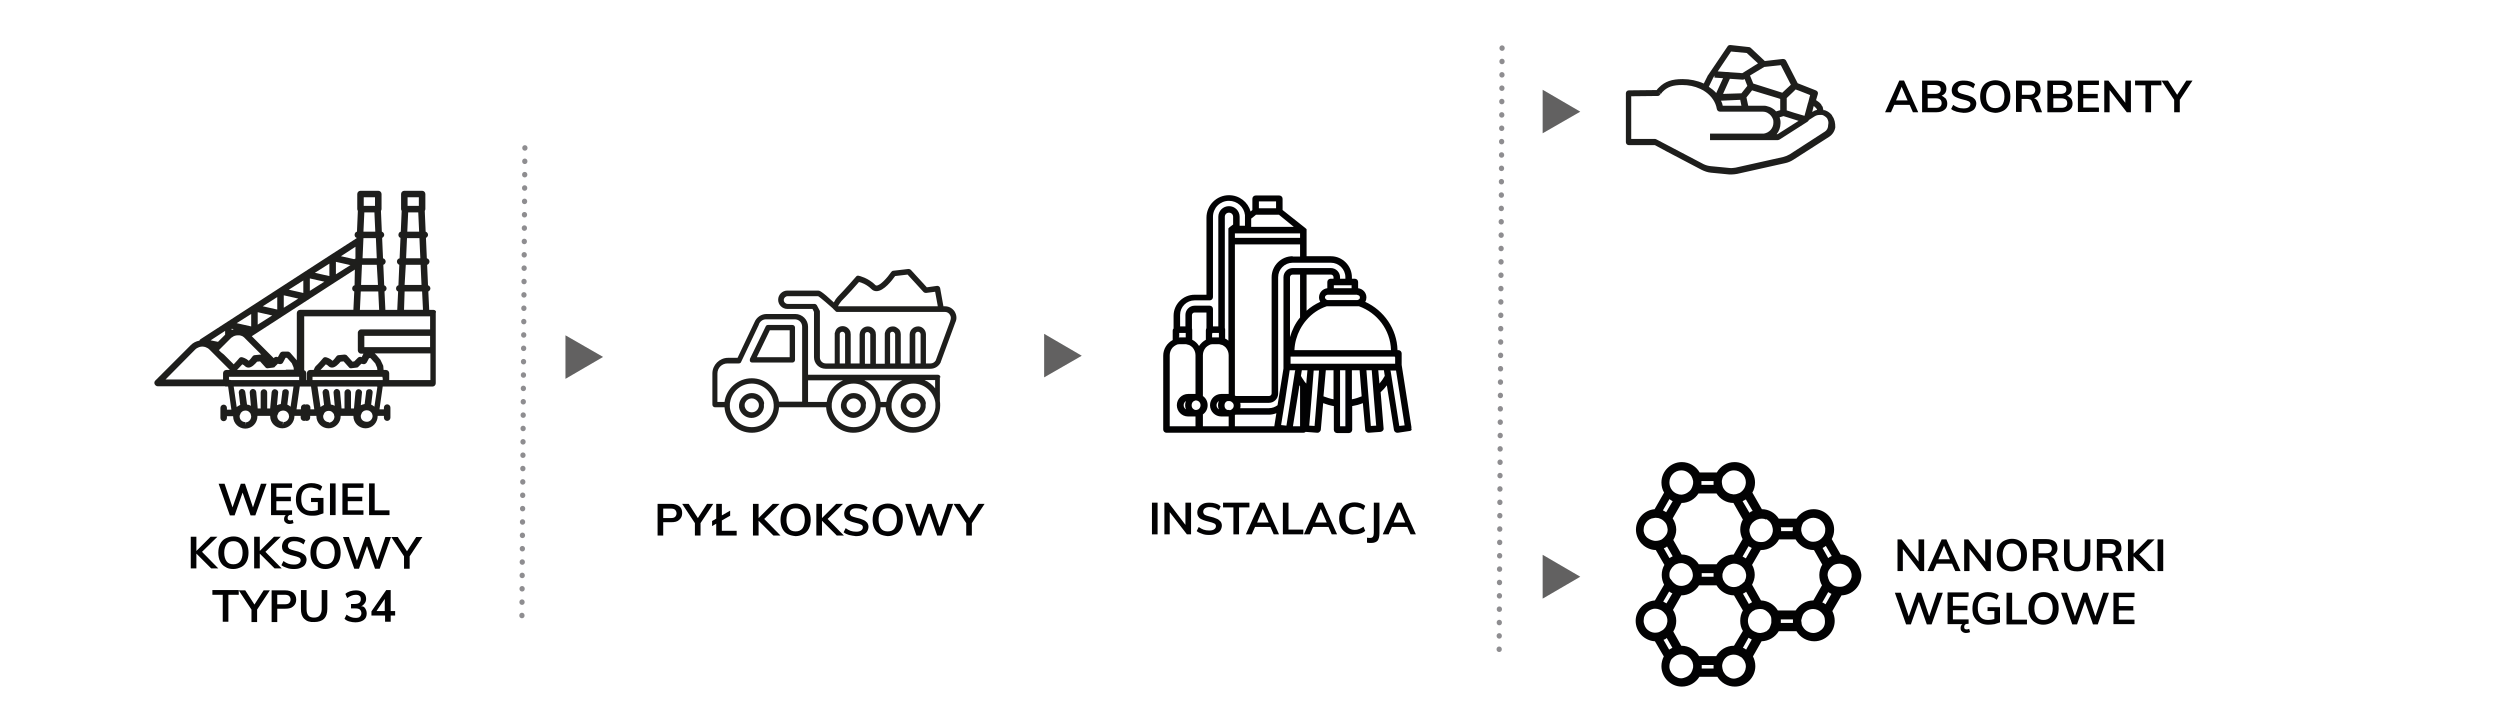 <?xml version="1.0" encoding="UTF-8"?> <!-- Generator: Adobe Illustrator 23.0.3, SVG Export Plug-In . SVG Version: 6.00 Build 0) --> <svg xmlns="http://www.w3.org/2000/svg" xmlns:xlink="http://www.w3.org/1999/xlink" id="Warstwa_1" x="0px" y="0px" viewBox="0 0 844 240" style="enable-background:new 0 0 844 240;" xml:space="preserve"> <style type="text/css"> .st0{fill:none;stroke:#8E8D90;stroke-width:1.77;stroke-linecap:round;stroke-miterlimit:10;stroke-dasharray:9.000000e-02,4.42;} .st1{fill:#020203;} .st2{fill:#626161;} .st3{fill:#1E1E1C;} </style> <line class="st0" x1="177.2" y1="49.9" x2="176.2" y2="208.4"></line> <g> <path class="st1" d="M88.1,163.3h1.9l-3.8,10.7h-1.6l-2.7-7.7l-2.7,7.7h-1.6l-3.8-10.7h2l2.7,8l2.8-8h1.4l2.7,8L88.1,163.3z"></path> <path class="st1" d="M99.1,176.6c-0.4,0.2-0.9,0.3-1.4,0.3c-0.5,0-1-0.2-1.3-0.5c-0.4-0.3-0.5-0.7-0.5-1.2c0-0.5,0.2-1,0.6-1.3h-5 v-10.7h7.1v1.5h-5.3v3h4.9v1.5h-4.9v3.1h5.3v1.5h-0.3c-0.4,0-0.7,0.1-0.9,0.3c-0.2,0.2-0.3,0.4-0.3,0.8c0,0.3,0.1,0.5,0.2,0.6 c0.2,0.1,0.4,0.2,0.7,0.2c0.3,0,0.5-0.1,0.8-0.2L99.1,176.6z"></path> <path class="st1" d="M109.2,168.2v5.1c-0.5,0.2-1.1,0.4-1.8,0.6s-1.4,0.2-2.1,0.2c-1.1,0-2.1-0.2-2.9-0.7c-0.8-0.4-1.4-1.1-1.9-1.9 c-0.4-0.8-0.6-1.8-0.6-2.9c0-1.1,0.2-2.1,0.6-2.9c0.4-0.8,1-1.4,1.8-1.9c0.8-0.4,1.7-0.7,2.8-0.7c0.8,0,1.5,0.1,2.1,0.3 c0.7,0.2,1.2,0.5,1.6,0.9l-0.7,1.4c-0.5-0.4-1-0.7-1.5-0.8s-1-0.3-1.6-0.3c-1.1,0-1.9,0.3-2.5,1c-0.6,0.7-0.8,1.6-0.8,2.9 c0,1.3,0.3,2.3,0.9,3c0.6,0.7,1.4,1,2.6,1c0.7,0,1.4-0.1,2.1-0.3v-2.7h-2.3v-1.4H109.2z"></path> <path class="st1" d="M111.4,173.9v-10.7h1.9v10.7H111.4z"></path> <path class="st1" d="M115.6,173.9v-10.7h7.1v1.5h-5.3v3h4.9v1.5h-4.9v3.1h5.3v1.5H115.6z"></path> <path class="st1" d="M124.6,173.9v-10.7h1.9v9.1h5v1.6H124.6z"></path> <path class="st1" d="M73.7,191.9h-2.4l-5-5v5h-1.9v-10.7h1.9v4.8l4.8-4.8h2.3l-5.2,5.1L73.7,191.9z"></path> <path class="st1" d="M76.1,191.4c-0.8-0.4-1.4-1.1-1.8-1.9c-0.4-0.8-0.6-1.8-0.6-2.9c0-1.1,0.2-2.1,0.6-2.9s1-1.5,1.8-1.9 c0.8-0.4,1.7-0.7,2.7-0.7s1.9,0.2,2.7,0.7c0.8,0.4,1.4,1.1,1.8,1.9c0.4,0.8,0.6,1.8,0.6,2.9c0,1.1-0.2,2.1-0.6,2.9 c-0.4,0.8-1,1.5-1.8,1.9c-0.8,0.4-1.7,0.7-2.7,0.7C77.7,192.1,76.8,191.9,76.1,191.4z M81.1,189.5c0.5-0.7,0.8-1.7,0.8-2.9 c0-1.3-0.3-2.2-0.8-2.9c-0.6-0.7-1.3-1-2.3-1c-1,0-1.8,0.3-2.3,1c-0.5,0.7-0.8,1.6-0.8,2.9c0,1.3,0.3,2.2,0.8,2.9 c0.5,0.7,1.3,1,2.3,1C79.8,190.5,80.5,190.2,81.1,189.5z"></path> <path class="st1" d="M95.1,191.9h-2.4l-5-5v5h-1.9v-10.7h1.9v4.8l4.8-4.8h2.3l-5.2,5.1L95.1,191.9z"></path> <path class="st1" d="M96.8,191.7c-0.7-0.2-1.3-0.5-1.8-0.9l0.7-1.4c0.5,0.4,1.1,0.7,1.6,0.9c0.6,0.2,1.2,0.3,1.9,0.3 c0.7,0,1.3-0.1,1.7-0.4c0.4-0.3,0.6-0.6,0.6-1.1c0-0.4-0.2-0.7-0.6-0.9s-1-0.4-1.9-0.6c-1.3-0.3-2.3-0.7-2.9-1.1s-0.9-1.1-0.9-2 c0-0.6,0.2-1.2,0.5-1.7c0.3-0.5,0.8-0.9,1.4-1.2c0.6-0.3,1.3-0.4,2.2-0.4c0.8,0,1.5,0.1,2.1,0.3c0.7,0.2,1.2,0.5,1.7,0.9l-0.6,1.4 c-1-0.8-2-1.1-3.1-1.1c-0.7,0-1.2,0.1-1.6,0.4c-0.4,0.3-0.6,0.7-0.6,1.2c0,0.4,0.2,0.7,0.5,1c0.4,0.2,1,0.4,1.8,0.6 c0.9,0.2,1.6,0.4,2.2,0.7s1,0.6,1.3,0.9c0.3,0.4,0.5,0.9,0.5,1.4c0,0.6-0.2,1.2-0.5,1.7c-0.3,0.5-0.8,0.8-1.5,1.1 c-0.6,0.3-1.4,0.4-2.3,0.4C98.3,192.1,97.5,192,96.8,191.7z"></path> <path class="st1" d="M107.2,191.4c-0.8-0.4-1.4-1.1-1.8-1.9c-0.4-0.8-0.6-1.8-0.6-2.9c0-1.1,0.2-2.1,0.6-2.9s1-1.5,1.8-1.9 c0.8-0.4,1.7-0.7,2.7-0.7s1.9,0.2,2.7,0.7c0.8,0.4,1.4,1.1,1.8,1.9c0.4,0.8,0.6,1.8,0.6,2.9c0,1.1-0.2,2.1-0.6,2.9 c-0.4,0.8-1,1.5-1.8,1.9c-0.8,0.4-1.7,0.7-2.7,0.7C108.9,192.1,108,191.9,107.2,191.4z M112.2,189.5c0.5-0.7,0.8-1.7,0.8-2.9 c0-1.3-0.3-2.2-0.8-2.9c-0.6-0.7-1.3-1-2.3-1c-1,0-1.8,0.3-2.3,1c-0.5,0.7-0.8,1.6-0.8,2.9c0,1.3,0.3,2.2,0.8,2.9 c0.5,0.7,1.3,1,2.3,1C110.9,190.5,111.7,190.2,112.2,189.5z"></path> <path class="st1" d="M130.1,181.3h1.9l-3.8,10.7h-1.6l-2.7-7.7l-2.7,7.7h-1.6l-3.8-10.7h2l2.7,8l2.8-8h1.4l2.7,8L130.1,181.3z"></path> <path class="st1" d="M142.6,181.3l-4.3,6.5v4.2h-1.9v-4.2l-4.3-6.5h2.2l3.1,4.8l3.1-4.8H142.6z"></path> <path class="st1" d="M75.2,209.9v-9.1h-3.5v-1.6h8.9v1.6h-3.5v9.1H75.2z"></path> <path class="st1" d="M91.1,199.3l-4.3,6.5v4.2h-1.9v-4.2l-4.3-6.5h2.2l3.1,4.8l3.1-4.8H91.1z"></path> <path class="st1" d="M91.7,199.3h4.6c1.1,0,2,0.3,2.7,0.8c0.6,0.6,1,1.3,1,2.3s-0.3,1.7-1,2.3c-0.6,0.6-1.5,0.8-2.7,0.8h-2.7v4.5 h-1.9V199.3z M96.1,204c0.7,0,1.2-0.1,1.5-0.4c0.3-0.3,0.5-0.7,0.5-1.2c0-0.5-0.2-0.9-0.5-1.2c-0.3-0.3-0.9-0.4-1.5-0.4h-2.5v3.2 H96.1z"></path> <path class="st1" d="M102.7,208.9c-0.8-0.8-1.1-1.9-1.1-3.3v-6.4h1.9v6.5c0,0.9,0.2,1.6,0.6,2.1c0.4,0.5,1.1,0.7,1.9,0.7 c0.8,0,1.5-0.2,1.9-0.7c0.4-0.5,0.7-1.2,0.7-2.1v-6.5h1.9v6.4c0,1.5-0.4,2.6-1.1,3.3s-1.9,1.1-3.3,1.1 C104.6,210.1,103.5,209.7,102.7,208.9z"></path> <path class="st1" d="M123.3,205.4c0.3,0.5,0.5,1,0.5,1.7c0,0.9-0.3,1.7-1,2.2s-1.6,0.8-2.8,0.8c-0.7,0-1.4-0.1-2.1-0.3 s-1.2-0.5-1.6-0.9l0.7-1.4c0.9,0.7,1.9,1.1,3,1.1c0.7,0,1.2-0.1,1.5-0.4c0.3-0.3,0.5-0.7,0.5-1.2c0-0.5-0.2-0.9-0.5-1.2 c-0.3-0.3-0.9-0.4-1.6-0.4h-1.4v-1.5h1.2c1.4,0,2.1-0.5,2.1-1.6c0-0.5-0.1-0.9-0.4-1.1c-0.3-0.3-0.7-0.4-1.3-0.4 c-1,0-1.9,0.4-2.9,1.1l-0.6-1.4c0.4-0.4,1-0.7,1.6-0.9c0.7-0.2,1.3-0.3,2-0.3c1,0,1.9,0.3,2.5,0.8c0.6,0.5,0.9,1.2,0.9,2.1 c0,0.6-0.2,1.1-0.5,1.5c-0.3,0.4-0.7,0.8-1.2,1C122.5,204.6,123,204.9,123.3,205.4z"></path> <path class="st1" d="M133.4,206.3v1.5h-1.5v2.1H130v-2.1h-4.6v-1.4l5-7.2h1.5v7.1H133.4z M127.1,206.3h2.8v-4.1L127.1,206.3z"></path> </g> <polygon class="st2" points="203.6,120.5 190.9,113.2 190.9,127.9 "></polygon> <polygon class="st2" points="365.2,120.1 352.5,112.7 352.5,127.4 "></polygon> <g> <path class="st1" d="M222,170.1h4.6c1.1,0,2,0.3,2.7,0.8s1,1.3,1,2.3s-0.3,1.7-1,2.3c-0.6,0.6-1.5,0.8-2.7,0.8h-2.7v4.5H222V170.1z M226.4,174.9c0.7,0,1.2-0.1,1.5-0.4c0.3-0.3,0.5-0.7,0.5-1.2c0-0.5-0.2-0.9-0.5-1.2s-0.8-0.4-1.5-0.4h-2.5v3.2H226.4z"></path> <path class="st1" d="M240.8,170.1l-4.3,6.5v4.2h-1.9v-4.2l-4.3-6.5h2.2l3.1,4.8l3.1-4.8H240.8z"></path> <path class="st1" d="M243.7,179.2h5v1.6h-6.9v-4l-1.4,0.8v-1.7l1.4-0.8v-5h1.9v3.9l2.8-1.6v1.7l-2.8,1.6V179.2z"></path> <path class="st1" d="M263.5,180.8h-2.4l-5-5v5h-1.9v-10.7h1.9v4.8l4.8-4.8h2.3l-5.2,5.1L263.5,180.8z"></path> <path class="st1" d="M265.9,180.3c-0.8-0.4-1.4-1.1-1.8-1.9s-0.6-1.8-0.6-2.9c0-1.1,0.2-2.1,0.6-2.9s1-1.5,1.8-1.9 c0.8-0.4,1.7-0.7,2.7-0.7s1.9,0.2,2.7,0.7c0.8,0.4,1.4,1.1,1.8,1.9c0.4,0.8,0.6,1.8,0.6,2.9c0,1.1-0.2,2.1-0.6,2.9 c-0.4,0.8-1,1.5-1.8,1.9c-0.8,0.4-1.7,0.7-2.7,0.7C267.6,180.9,266.7,180.7,265.9,180.3z M270.9,178.4c0.5-0.7,0.8-1.7,0.8-2.9 c0-1.3-0.3-2.2-0.8-2.9s-1.3-1-2.3-1c-1,0-1.8,0.3-2.3,1c-0.5,0.7-0.8,1.6-0.8,2.9c0,1.3,0.3,2.2,0.8,2.9c0.5,0.7,1.3,1,2.3,1 C269.6,179.4,270.3,179.1,270.9,178.4z"></path> <path class="st1" d="M284.9,180.8h-2.4l-5-5v5h-1.9v-10.7h1.9v4.8l4.8-4.8h2.3l-5.2,5.1L284.9,180.8z"></path> <path class="st1" d="M286.6,180.6c-0.7-0.2-1.3-0.5-1.8-0.9l0.7-1.4c0.5,0.4,1.1,0.7,1.6,0.9c0.6,0.2,1.2,0.3,1.9,0.3 c0.7,0,1.3-0.1,1.7-0.4c0.4-0.3,0.6-0.6,0.6-1.1c0-0.4-0.2-0.7-0.6-0.9s-1-0.4-1.9-0.6c-1.3-0.3-2.3-0.7-2.9-1.1 c-0.6-0.5-0.9-1.1-0.9-2c0-0.6,0.2-1.2,0.5-1.7c0.3-0.5,0.8-0.9,1.4-1.2c0.6-0.3,1.3-0.4,2.2-0.4c0.8,0,1.5,0.1,2.1,0.3 c0.7,0.2,1.2,0.5,1.7,0.9l-0.6,1.4c-1-0.8-2-1.1-3.2-1.1c-0.7,0-1.2,0.1-1.6,0.4c-0.4,0.3-0.6,0.7-0.6,1.2c0,0.4,0.2,0.7,0.5,1 c0.4,0.2,1,0.4,1.8,0.6c0.9,0.2,1.6,0.4,2.2,0.7c0.6,0.2,1,0.6,1.3,0.9c0.3,0.4,0.5,0.9,0.5,1.4c0,0.6-0.2,1.2-0.5,1.7 c-0.3,0.5-0.8,0.8-1.5,1.1c-0.6,0.3-1.4,0.4-2.3,0.4C288.1,180.9,287.4,180.8,286.6,180.6z"></path> <path class="st1" d="M297,180.3c-0.8-0.4-1.4-1.1-1.8-1.9c-0.4-0.8-0.6-1.8-0.6-2.9c0-1.1,0.2-2.1,0.6-2.9s1-1.5,1.8-1.9 c0.8-0.4,1.7-0.7,2.7-0.7s1.9,0.2,2.7,0.7c0.8,0.4,1.3,1.1,1.8,1.9s0.6,1.8,0.6,2.9c0,1.1-0.2,2.1-0.6,2.9s-1,1.5-1.8,1.9 c-0.8,0.4-1.7,0.7-2.7,0.7C298.7,180.9,297.8,180.7,297,180.3z M302,178.4c0.5-0.7,0.8-1.7,0.8-2.9c0-1.3-0.3-2.2-0.8-2.9 c-0.6-0.7-1.3-1-2.3-1s-1.8,0.3-2.3,1c-0.5,0.7-0.8,1.6-0.8,2.9c0,1.3,0.3,2.2,0.8,2.9c0.5,0.7,1.3,1,2.3,1S301.5,179.1,302,178.4z "></path> <path class="st1" d="M319.9,170.1h1.9l-3.8,10.7h-1.6l-2.7-7.7l-2.7,7.7h-1.6l-3.8-10.7h2l2.7,8l2.8-8h1.4l2.7,8L319.9,170.1z"></path> <path class="st1" d="M332.4,170.1l-4.3,6.5v4.2h-1.9v-4.2l-4.3-6.5h2.2l3.1,4.8l3.1-4.8H332.4z"></path> </g> <g> <path class="st1" d="M388.9,180.4v-10.7h1.9v10.7H388.9z"></path> <path class="st1" d="M400.3,169.7h1.8v10.7h-1.4l-5.8-7.5v7.5h-1.8v-10.7h1.4l5.7,7.5V169.7z"></path> <path class="st1" d="M405.8,180.2c-0.7-0.2-1.3-0.5-1.8-0.9l0.7-1.4c0.5,0.4,1.1,0.7,1.6,0.9c0.6,0.2,1.2,0.3,1.9,0.3 c0.7,0,1.3-0.1,1.7-0.4c0.4-0.3,0.6-0.6,0.6-1.1c0-0.4-0.2-0.7-0.6-0.9s-1-0.4-1.9-0.6c-1.3-0.3-2.3-0.7-2.9-1.1 c-0.6-0.5-0.9-1.1-0.9-2c0-0.6,0.2-1.2,0.5-1.7s0.8-0.9,1.4-1.2c0.6-0.3,1.3-0.4,2.2-0.4c0.8,0,1.5,0.1,2.1,0.3 c0.7,0.2,1.2,0.5,1.7,0.9l-0.6,1.4c-1-0.8-2-1.1-3.1-1.1c-0.7,0-1.2,0.1-1.6,0.4c-0.4,0.3-0.6,0.7-0.6,1.2c0,0.4,0.2,0.7,0.5,1 c0.4,0.2,1,0.4,1.8,0.6c0.9,0.2,1.6,0.4,2.2,0.7c0.6,0.2,1,0.6,1.3,0.9s0.5,0.9,0.5,1.4c0,0.6-0.2,1.2-0.5,1.7 c-0.3,0.5-0.8,0.8-1.5,1.1c-0.6,0.3-1.4,0.4-2.3,0.4C407.3,180.6,406.5,180.5,405.8,180.2z"></path> <path class="st1" d="M416.4,180.4v-9.1h-3.5v-1.6h8.9v1.6h-3.5v9.1H416.4z"></path> <path class="st1" d="M430,180.4l-1.1-2.5h-5.2l-1.1,2.5h-2l4.8-10.7h1.6l4.8,10.7H430z M424.4,176.4h3.9l-2-4.6L424.4,176.4z"></path> <path class="st1" d="M433.1,180.4v-10.7h1.9v9.1h5v1.6H433.1z"></path> <path class="st1" d="M449.6,180.4l-1.1-2.5h-5.2l-1.1,2.5h-2l4.8-10.7h1.6l4.8,10.7H449.6z M444,176.4h3.9l-2-4.6L444,176.4z"></path> <path class="st1" d="M454.5,179.9c-0.8-0.5-1.4-1.1-1.8-1.9c-0.4-0.8-0.6-1.8-0.6-2.9c0-1.1,0.2-2.1,0.6-2.9c0.4-0.8,1-1.5,1.8-1.9 c0.8-0.4,1.7-0.7,2.8-0.7c0.7,0,1.4,0.1,2,0.3c0.6,0.2,1.2,0.5,1.6,0.9l-0.6,1.4c-0.5-0.4-1-0.7-1.4-0.8s-1-0.3-1.5-0.3 c-1,0-1.8,0.3-2.4,1c-0.6,0.7-0.8,1.6-0.8,2.9c0,1.3,0.3,2.2,0.8,2.9c0.6,0.7,1.4,1,2.4,1c0.5,0,1-0.1,1.5-0.3 c0.5-0.2,1-0.5,1.4-0.8l0.6,1.4c-0.4,0.4-0.9,0.7-1.6,0.9c-0.6,0.2-1.3,0.3-2,0.3C456.2,180.6,455.2,180.3,454.5,179.9z"></path> <path class="st1" d="M461.4,181.5c0.5,0.1,0.9,0.1,1.1,0.1c0.5,0,0.8-0.1,1-0.4s0.3-0.7,0.3-1.3v-10.2h1.9V180c0,1.1-0.2,2-0.6,2.5 c-0.4,0.5-1.2,0.8-2.2,0.8c-0.5,0-1,0-1.4-0.1V181.5z"></path> <path class="st1" d="M476.2,180.4l-1.1-2.5h-5.2l-1.1,2.5h-2l4.8-10.7h1.6l4.8,10.7H476.2z M470.5,176.4h3.9l-2-4.6L470.5,176.4z"></path> </g> <line class="st0" x1="507.1" y1="16.2" x2="506.1" y2="223.4"></line> <polygon class="st2" points="533.5,37.7 520.8,30.3 520.8,45 "></polygon> <polygon class="st2" points="533.5,194.7 520.8,187.3 520.8,202.1 "></polygon> <path class="st3" d="M146.3,104.6h-1.4l-0.3-6.2c0.4-0.2,0.7-0.6,0.7-1c0-0.5-0.3-0.9-0.8-1.1l-0.3-6.9c0.4-0.1,0.8-0.6,0.8-1.1 c0-0.5-0.4-1-0.9-1.1l-0.3-6.9c0.4-0.2,0.7-0.6,0.7-1c0-0.5-0.3-0.9-0.8-1.1l-0.3-7c0.1-0.2,0.2-0.4,0.2-0.6v-5.1 c0-0.6-0.5-1.1-1.1-1.1h-6c-0.6,0-1.1,0.5-1.1,1.1v5.1c0,0.2,0.1,0.4,0.2,0.6l-0.3,7c-0.5,0.1-0.8,0.6-0.8,1.1c0,0.5,0.3,0.9,0.7,1 l-0.3,6.9c-0.5,0.1-0.9,0.5-0.9,1.1c0,0.5,0.3,0.9,0.8,1.1l-0.3,6.9c-0.5,0.1-0.8,0.6-0.8,1.1c0,0.5,0.3,0.9,0.7,1l-0.3,6.2h-4 l-0.3-6.2c0.4-0.2,0.7-0.6,0.7-1c0-0.5-0.3-0.9-0.8-1.1l-0.3-6.9c0.4-0.1,0.8-0.6,0.8-1.1c0-0.5-0.4-1-0.9-1.1l-0.3-6.9 c0.4-0.2,0.7-0.6,0.7-1c0-0.5-0.3-0.9-0.8-1.1l-0.3-7c0.1-0.2,0.2-0.4,0.2-0.6v-5.1c0-0.6-0.5-1.1-1.1-1.1h-6 c-0.6,0-1.1,0.5-1.1,1.1v5.1c0,0.2,0.1,0.4,0.2,0.6l-0.3,7c-0.5,0.1-0.8,0.6-0.8,1.1c0,0.5,0.3,0.9,0.7,1l0,0.1l-8.7,5.6 c0,0,0,0,0,0l-8.8,5.7c0,0,0,0,0,0l-8.8,5.7c0,0,0,0,0,0l-8.8,5.7c0,0,0,0,0,0l-8.8,5.7c0,0,0,0,0,0l-8.8,5.7 c-0.2,0.1-0.3,0.3-0.4,0.5c-1.1,0.2-2.1,0.7-2.9,1.5l-12,12c-0.3,0.3-0.4,0.8-0.2,1.2c0.2,0.4,0.6,0.7,1,0.7h8.2h14.5 c0.1,0.1,0.3,0.1,0.4,0.1h0.7l1.1,7.8h-1.5v-0.6c0-0.6-0.5-1.1-1.1-1.1s-1.1,0.5-1.1,1.1v3.4c0,0.6,0.5,1.1,1.1,1.1s1.1-0.5,1.1-1.1 v-0.6h2.1c0,0,0,0.1,0,0.1c0,2.3,1.9,4.1,4.1,4.1c0,0,0,0,0,0c2.3,0,4.1-1.9,4.1-4.2c0,0,0,0,0-0.1h4.3c0,0,0,0,0,0.1 c0,2.3,1.9,4.1,4.1,4.1c0,0,0,0,0,0c2.3,0,4.1-1.9,4.1-4.2c0,0,0,0,0,0h2.1v0.6c0,0.6,0.5,1.1,1.1,1.1c0.2,0,0.3,0,0.5-0.1 c0.1,0.1,0.3,0.1,0.5,0.1c0.6,0,1.1-0.5,1.1-1.1v-0.6h2.1c0,0,0,0.1,0,0.1c0,2.3,1.9,4.1,4.1,4.1c0,0,0,0,0,0c1.1,0,2.1-0.4,2.9-1.2 c0.8-0.8,1.2-1.8,1.2-2.9c0,0,0,0,0-0.1h4.3c0,0,0,0,0,0.1c0,2.3,1.9,4.1,4.1,4.1c0,0,0,0,0,0c2.3,0,4.1-1.9,4.1-4.2c0,0,0,0,0,0 h2.1v0.6c0,0.6,0.5,1.1,1.1,1.1s1.1-0.5,1.1-1.1v-3.4c0-0.6-0.5-1.1-1.1-1.1s-1.1,0.5-1.1,1.1v0.6h-1.5l1.1-7.7h16.8 c0.6,0,1.1-0.5,1.1-1.1v-11.2v-6v-6.6C147.4,105.1,146.9,104.6,146.3,104.6z M127.4,130.6l-1,6.7c-0.3-0.3-0.7-0.5-1.1-0.7l0.5-4 c0.1-0.6-0.3-1.2-1-1.2c-0.6-0.1-1.2,0.3-1.2,1l-0.5,4c-0.4,0.1-0.9,0.2-1.3,0.4l0.4-4.2c0.1-0.6-0.4-1.1-1-1.2 c-0.6-0.1-1.1,0.4-1.2,1l-0.5,5.5h-1v-5.4c0-0.6-0.5-1.1-1.1-1.1s-1.1,0.5-1.1,1.1v5.4h-1l-0.5-5.6c-0.1-0.6-0.6-1-1.2-1 c-0.6,0.1-1,0.6-1,1.2l0.4,4.5c-0.4-0.2-0.8-0.4-1.3-0.4l-0.6-4.3c-0.1-0.6-0.6-1-1.2-1c-0.6,0.1-1,0.6-1,1.2l0.5,4.2 c-0.4,0.2-0.8,0.4-1.2,0.7l-1-6.8l0-0.1h20L127.4,130.6z M104.8,138.2v-0.6c0-0.6-0.5-1.1-1.1-1.1c-0.2,0-0.3,0-0.5,0.1 c-0.1-0.1-0.3-0.1-0.5-0.1c-0.6,0-1.1,0.5-1.1,1.1v0.6h-1.5l1.1-7.7h3.8l1.1,7.7H104.8z M55.8,128.2L65.9,118 c0.4-0.4,0.8-0.6,1.3-0.8c0.3-0.1,0.7-0.2,1.1-0.2c0,0,0,0,0,0c0.4,0,0.8,0.1,1.1,0.2c0.5,0.2,0.9,0.4,1.3,0.8l0.2,0.2l0.8,0.8 l0.3,0.3l0.4,0.4l0.4,0.4l0.8,0.8l4,4c0,0,0,0,0,0h-1.2c-0.6,0-1.1,0.5-1.1,1.1v2.1H64h-1.6h-1.6H55.8z M76,111.7v1.3l-2.4,2.4 l-2.5-0.5L76,111.7z M84.8,106v4.2l-4.9-1.1L84.8,106z M93.6,100.3v4.2l-4.9-1.1L93.6,100.3z M102.4,94.7v4.2l-4.9-1.1L102.4,94.7z M111.2,89v4.2l-4.9-1.1L111.2,89z M134,106.8h2.2h6.6h2.2h0.2v4.1v0.3H143h-7h-2.2h-3.4h-1.1h-1.1h-6.3c-0.3,0-0.5,0.1-0.7,0.3 c-0.2,0.2-0.4,0.5-0.4,0.8v6c0,0.2,0.1,0.5,0.2,0.6c0.2,0.3,0.5,0.5,0.9,0.5h0.8l-0.3,0.6l-0.3,0.6l-0.2-0.1c-0.4-0.1-0.8,0-1.1,0.3 l-1.2,1.2l-0.6,0.1l-1.8-2c-0.2-0.3-0.6-0.4-0.9-0.4l-2,0.2c-0.3,0-0.6,0.2-0.8,0.5c-0.4,0.6-0.9,1.1-1.2,1.4 c-1-0.9-2.2-1.2-2.3-1.2c-0.4-0.1-0.8,0.1-1,0.4c0,0-1.5,1.8-2.4,2.6c-0.3,0.3-0.5,0.8-0.7,1.3h-1.2c-0.6,0-1.1,0.5-1.1,1.1v2.3 h-0.2V126c0-0.5-0.3-0.9-0.7-1v-18.2h16.8h1.1h1.1h6.6h1.1h1.1H134z M123,71.7h3.4l0.3,6.5h-4L123,71.7z M127.2,87.2h-4.8l0.3-6.8 h4.2L127.2,87.2z M127.6,96.2h-5.7l0.3-6.8h5L127.6,96.2z M77.3,128.2v-0.7v-0.3h0.8h1.1h0.5h1.6h1.6h4.1h8.6h1.6h1.6h1.5h0.1h0.6 v0.3v0.8h-0.7h-0.4h-1.6H87h-3h-1.6H78L77.3,128.2L77.3,128.2z M74.6,118.9l-0.7-0.7l0.4-0.4l0.1-0.1l0.9-0.9l0.8-0.8l0,0l0.2-0.2 l0.9-0.9l0,0l0.8-0.8c0.1-0.1,0.2-0.2,0.3-0.2c0,0,0,0,0,0c0.6-0.5,1.3-0.7,2.1-0.7c0.3,0,0.6,0,0.9,0.1c0.4,0.1,0.8,0.3,1.1,0.6 c0.1,0.1,0.2,0.2,0.3,0.3l0.5,0.5l5,5c-0.1,0-0.1,0-0.2,0l-2,0.2c-0.3,0-0.6,0.2-0.8,0.5c-0.4,0.6-0.9,1.1-1.2,1.4 c-1-0.9-2.2-1.2-2.3-1.2c-0.4-0.1-0.8,0.1-1,0.4c0,0-1,1.2-1.8,2l-3.3-3.3L74.6,118.9z M119.7,96.3c-0.5,0.1-0.8,0.6-0.8,1.1 c0,0.5,0.3,0.9,0.7,1l-0.3,6.2h-18c-0.6,0-1.1,0.5-1.1,1.1v16l0,0c0-0.1-0.1-0.2-0.2-0.3l-2-2.3c-0.2-0.2-0.5-0.4-0.8-0.4h-1.7 c-0.4,0-0.8,0.2-1,0.6l-0.7,1.3l-0.2-0.1c-0.4-0.1-0.8,0-1.1,0.3l-0.1,0.1l-7.4-7.4l1.4-0.9c0,0,0,0,0,0l8.8-5.7c0,0,0,0,0,0 l8.8-5.7c0,0,0,0,0,0l8.8-5.7c0,0,0,0,0,0l7-4.5L119.7,96.3z M96.5,124.9h-1.6h-1.6H80.6H80c0.1-0.1,0.2-0.2,0.3-0.3 c0.5-0.5,1.1-1.2,1.5-1.6c0.3,0.1,0.6,0.3,0.9,0.6c0.3,0.3,0.7,0.5,1.2,0.5c0,0,0,0,0,0c1.1,0,2.2-1.2,2.9-2l1-0.1l1.8,2 c0.2,0.3,0.6,0.4,1,0.3l1.6-0.2c0.1,0,0.3-0.1,0.4-0.1c0.1,0,0.2-0.1,0.2-0.2l0.6-0.6l0.4-0.4l0.5,0.1c0.2,0,0.3,0.1,0.5,0 c0.3,0,0.7-0.3,0.8-0.6l0.8-1.5h0.5l1.6,1.8l0.6,1.4l0.1,0.8H96.5z M126.6,69.5h-3.8v-2.9h3.8V69.5z M113.4,92.6L113.4,92.6l0-4.2 l0,0l4.9,1.1L113.4,92.6z M104.6,98.2L104.6,98.2l0-4.2l0,0l4.9,1.1L104.6,98.2z M95.8,103.9L95.8,103.9l0-4.2l0,0l4.9,1.1 L95.8,103.9z M87,109.6L87,109.6l0-4.2l0,0l4.9,1.1L87,109.6z M78.2,111.4C78.2,111.4,78.2,111.4,78.2,111.4l0-0.4l0,0l0.7,0.1 C78.6,111.3,78.4,111.3,78.2,111.4z M129.2,127.5v0.8h-14h-9h-0.7v-0.8v-0.3h0.8h1.1h7.7h13.4h0.6V127.5z M108.2,124.9 c0.6-0.6,1.3-1.4,1.8-1.9c0.3,0.1,0.6,0.3,0.9,0.6c0.3,0.3,0.7,0.5,1.2,0.5h0c1.1,0,2.2-1.2,2.9-2l1-0.1l1.8,2 c0.2,0.3,0.6,0.4,1,0.3l1.6-0.2c0.2,0,0.5-0.1,0.6-0.3l1-1l0.5,0.1c0.5,0.2,1-0.1,1.3-0.5l0.8-1.5h0.5l1.6,1.8l0.6,1.4l0.1,0.8 H108.2z M143.3,117.2h-7.6h-2.2h-2.8h-1.1h-1.1H123v-3.8h5.3h1.1h1.1h3.2h2.2h7.2h2.1v3.8H143.3z M121.5,104.6l0.3-6.2h5.9l0.3,6.2 H121.5z M120,83.3v4c-0.1,0-0.3,0.1-0.4,0.2l-4.5-1L120,83.3z M99.1,130.4l-1,6.9c-0.3-0.3-0.7-0.5-1.1-0.7l0.5-4 c0.1-0.6-0.3-1.2-1-1.2c-0.6-0.1-1.2,0.3-1.2,1l-0.5,4c-0.5,0.1-0.9,0.2-1.3,0.4l0.4-4.2c0.1-0.6-0.4-1.1-1-1.2 c-0.6-0.1-1.1,0.4-1.2,1l-0.5,5.5h-1v-5.4c0-0.6-0.5-1.1-1.1-1.1c-0.6,0-1.1,0.5-1.1,1.1v5.4h-1l-0.5-5.6c-0.1-0.6-0.6-1-1.2-1 c-0.6,0.1-1,0.6-1,1.2l0.4,4.5c-0.4-0.2-0.8-0.4-1.3-0.4l-0.6-4.3c-0.1-0.6-0.6-1-1.2-1c-0.6,0.1-1,0.6-1,1.2l0.5,4.2 c-0.4,0.2-0.8,0.4-1.2,0.7l-1-6.9H99.1z M130.3,124.9h-0.8l-0.1-1.2c0-0.1,0-0.3-0.1-0.4l-0.8-1.7c0-0.1-0.1-0.2-0.2-0.3l-1.2-1.4 l-0.6-0.6h4.2h2.9h11.7v0.4v8.6h-13.9V126C131.4,125.4,130.9,124.9,130.3,124.9z M137,89.4h5l0.3,6.8h-5.7L137,89.4z M137.4,80.4 h4.2l0.3,6.8h-4.8L137.4,80.4z M141.4,69.5h-3.8v-2.9h3.8V69.5z M137.8,71.7h3.4l0.3,6.5h-4L137.8,71.7z M136.6,98.4h5.9l0.3,6.2 h-6.4L136.6,98.4z M82.8,143.6L82.8,143.6v-1.1c-1.1,0-1.9-0.9-1.9-1.9c0,0,0-0.1,0-0.1c0-0.1,0-0.3,0.1-0.4 c0.1-0.2,0.2-0.5,0.3-0.7c0-0.1,0.1-0.1,0.2-0.2c0.1-0.1,0.1-0.1,0.2-0.2c0,0,0.1,0,0.1-0.1c0.3-0.2,0.7-0.3,1.1-0.3 c0.4,0,0.7,0.1,1,0.3c0,0,0.1,0,0.1,0.1c0.2,0.1,0.3,0.3,0.4,0.4c0.2,0.2,0.3,0.4,0.3,0.7c0,0.1,0.1,0.3,0.1,0.4c0,0,0,0.1,0,0.1 c0,1.1-0.9,2-1.9,2L82.8,143.6L82.8,143.6z M95.5,143.5L95.5,143.5v-1.1c-1.1,0-1.9-0.9-1.9-1.9c0,0,0,0,0,0c0-0.1,0-0.3,0.1-0.4 c0.1-0.3,0.2-0.5,0.3-0.7c0.1-0.2,0.2-0.3,0.4-0.4c0.1-0.1,0.2-0.1,0.3-0.2c0.3-0.1,0.6-0.2,0.9-0.2c0.4,0,0.8,0.1,1.2,0.4 c0,0,0.1,0.1,0.1,0.1c0.1,0.1,0.2,0.2,0.3,0.3c0.1,0.2,0.3,0.4,0.3,0.7c0,0.1,0.1,0.3,0.1,0.4c0,0,0,0,0,0c0,1.1-0.9,2-1.9,2 L95.5,143.5L95.5,143.5z M111,143.6L111,143.6v-1.1c-1.1,0-1.9-0.9-1.9-1.9c0,0,0-0.1,0-0.1c0-0.1,0-0.3,0.1-0.4 c0.1-0.3,0.2-0.5,0.3-0.7c0.1-0.1,0.2-0.2,0.3-0.3c0,0,0.1,0,0.1-0.1c0.3-0.2,0.7-0.3,1.1-0.3c0.4,0,0.7,0.1,1,0.3 c0,0,0.1,0,0.1,0.1c0.2,0.1,0.3,0.3,0.4,0.4c0.2,0.2,0.3,0.4,0.3,0.7c0,0.1,0.1,0.3,0.1,0.4c0,0,0,0.1,0,0.1c0,0.5-0.2,1-0.6,1.4 c-0.4,0.4-0.9,0.6-1.4,0.6L111,143.6L111,143.6z M121.8,140.5C121.8,140.5,121.8,140.5,121.8,140.5c0-0.2,0-0.3,0.1-0.5 c0.1-0.2,0.2-0.5,0.3-0.7c0.1-0.1,0.1-0.2,0.2-0.2c0.1-0.1,0.1-0.1,0.2-0.2c0.1-0.1,0.2-0.1,0.3-0.2c0.3-0.1,0.6-0.2,0.9-0.2 c0.4,0,0.8,0.1,1.2,0.4c0,0,0.1,0.1,0.1,0.1c0.1,0.1,0.2,0.2,0.3,0.3c0.1,0.2,0.3,0.4,0.3,0.7c0,0.1,0.1,0.3,0.1,0.4c0,0,0,0,0,0 c0,1.1-0.9,2-1.9,2l0,1.1v-1.1C122.6,142.4,121.8,141.6,121.8,140.5z"></path> <g> <path class="st3" d="M317.5,127.4c0-0.5-0.4-0.9-0.9-0.9h-43.8l0-16.2c0-2.4-2-4.3-4.3-4.3h-9.7c-1.8,0-3.4,1.1-4.1,2.8l-5.7,12 h-3.2c-2.9,0-5.3,2.4-5.3,5.3v10.5c0,0.5,0.4,0.9,0.9,0.9h3.2c0.3,4.8,4.3,8.6,9.2,8.6s8.9-3.8,9.2-8.6h4.4h4.4h7.1 c0.3,4.8,4.3,8.6,9.2,8.6s8.9-3.8,9.2-8.6h1.7c0.3,4.8,4.3,8.6,9.2,8.6c5.1,0,9.2-4.1,9.2-9.2c0-0.5,0-1-0.1-1.5V127.4z M308.4,144.2c-3.9,0-7-3-7.4-6.7c0-0.2,0-0.4,0-0.6c0-0.1,0-0.2,0-0.3c0-0.3,0-0.6,0.1-0.9c0.6-3.5,3.6-6.2,7.3-6.2 c3.6,0,6.6,2.6,7.3,6c0.1,0.4,0.1,0.7,0.1,1.1c0,0.1,0,0.2,0,0.3c0,0.2,0,0.4,0,0.6C315.4,141.3,312.3,144.2,308.4,144.2z M295.6,136.9c0,0.2,0,0.4,0,0.6c-0.3,3.8-3.5,6.7-7.4,6.7s-7-3-7.4-6.7c0-0.2,0-0.4,0-0.6c0-0.1,0-0.2,0-0.3c0-0.3,0-0.6,0.1-0.9 c0.6-3.5,3.6-6.2,7.3-6.2s6.7,2.7,7.3,6.2c0,0.3,0.1,0.6,0.1,0.9C295.6,136.7,295.6,136.8,295.6,136.9z M261.2,136.9 c0,0.2,0,0.4,0,0.6c-0.3,3.8-3.5,6.7-7.4,6.7c-3.9,0-7-3-7.4-6.7c0-0.2,0-0.4,0-0.6c0-0.1,0-0.2,0-0.3c0-0.3,0-0.6,0.1-0.9 c0.6-3.5,3.6-6.2,7.3-6.2s6.7,2.7,7.3,6.2c0,0.3,0.1,0.6,0.1,0.9C261.2,136.7,261.2,136.8,261.2,136.9z M263,135.7 c-0.6-4.5-4.5-8-9.2-8c-4.7,0-8.6,3.5-9.2,8h-2.4v-9.6c0-1.9,1.5-3.4,3.4-3.4h3.8c0.4,0,0.7-0.2,0.8-0.5l6-12.6c0,0,0-0.1,0-0.1 c0.4-1,1.3-1.7,2.4-1.7h9.7c1.4,0,2.5,1.1,2.5,2.5l0,16.2l0,0.9l0,0.9l0,7.3h-2.6h-0.9h-0.9H263z M272.8,128.4h11.8 c-2.9,1.3-5.1,4-5.5,7.3h-6.3L272.8,128.4z M299.2,135.7h-1.9c-0.4-3.3-2.6-6-5.5-7.3h12.8C301.8,129.6,299.7,132.4,299.2,135.7z M315.7,131.1c-0.9-1.2-2.2-2.2-3.6-2.8h3.6V131.1z"></path> <path class="st3" d="M268.4,121.5v-10.9c0-0.5-0.4-0.9-0.9-0.9h-8.2c-0.4,0-0.7,0.2-0.8,0.5l-5.3,10.9c-0.1,0.3-0.1,0.6,0,0.9 c0.2,0.3,0.5,0.4,0.8,0.4h13.5C268,122.4,268.4,122,268.4,121.5z M266.6,120.6h-11.1l4.4-9.1h6.7V120.6z"></path> <path class="st3" d="M257.9,135.7c-0.5-1.8-2.1-3-4.1-3c-1.9,0-3.5,1.3-4.1,3c-0.1,0.3-0.1,0.6-0.2,0.9c0,0.1,0,0.2,0,0.3 c0,0.2,0,0.4,0,0.6c0.3,2,2.1,3.6,4.2,3.6c2.1,0,3.9-1.6,4.2-3.6c0-0.2,0-0.4,0-0.6c0-0.1,0-0.2,0-0.3 C258,136.3,258,135.9,257.9,135.7z M256.2,136.9c0,0.2,0,0.4-0.1,0.6c-0.3,1-1.2,1.7-2.3,1.7c-1.1,0-2-0.7-2.3-1.7 c-0.1-0.2-0.1-0.4-0.1-0.6c0-0.1,0-0.2,0-0.3c0-0.3,0.1-0.6,0.3-0.9c0.4-0.7,1.2-1.2,2.1-1.2c0.9,0,1.6,0.5,2.1,1.2 c0.2,0.3,0.3,0.6,0.3,0.9C256.2,136.7,256.2,136.8,256.2,136.9z"></path> <path class="st3" d="M312.5,135.7c-0.5-1.8-2.1-3-4.1-3s-3.5,1.3-4.1,3c-0.1,0.3-0.1,0.6-0.2,0.9c0,0.1,0,0.2,0,0.3 c0,0.2,0,0.4,0,0.6c0.3,2,2.1,3.6,4.2,3.6s3.9-1.6,4.2-3.6c0-0.2,0-0.4,0-0.6c0-0.1,0-0.2,0-0.3 C312.6,136.3,312.6,135.9,312.5,135.7z M310.8,136.9c0,0.2,0,0.4-0.1,0.6c-0.3,1-1.2,1.7-2.3,1.7s-2-0.7-2.3-1.7 c-0.1-0.2-0.1-0.4-0.1-0.6c0-0.1,0-0.2,0-0.3c0-0.3,0.1-0.6,0.3-0.9c0.4-0.7,1.2-1.2,2.1-1.2s1.6,0.5,2.1,1.2 c0.2,0.3,0.3,0.6,0.3,0.9C310.8,136.7,310.8,136.8,310.8,136.9z"></path> <path class="st3" d="M292.3,135.7c-0.5-1.8-2.1-3-4.1-3s-3.5,1.3-4.1,3c-0.1,0.3-0.1,0.6-0.2,0.9c0,0.1,0,0.2,0,0.3 c0,0.2,0,0.4,0,0.6c0.3,2,2.1,3.6,4.2,3.6c2.1,0,3.9-1.6,4.2-3.6c0-0.2,0-0.4,0-0.6c0-0.1,0-0.2,0-0.3 C292.4,136.3,292.4,135.9,292.3,135.7z M290.6,136.9c0,0.2,0,0.4-0.1,0.6c-0.3,1-1.2,1.7-2.3,1.7c-1.1,0-2-0.7-2.3-1.7 c-0.1-0.2-0.1-0.4-0.1-0.6c0-0.1,0-0.2,0-0.3c0-0.3,0.1-0.6,0.3-0.9c0.4-0.7,1.2-1.2,2.1-1.2c0.9,0,1.6,0.5,2.1,1.2 c0.2,0.3,0.3,0.6,0.3,0.9C290.6,136.7,290.6,136.8,290.6,136.9z"></path> <path class="st3" d="M322.3,105.2c-0.7-1.1-1.9-1.8-3.3-1.8h-0.5l-1.1-6.1c-0.1-0.5-0.5-0.8-1-0.8l-3.5,0.5l-5.4-5.9 c-0.2-0.2-0.5-0.3-0.8-0.3l-5.1,0.6c-0.3,0-0.5,0.2-0.7,0.4c-1.3,1.9-3.7,4.6-5,4.6c-0.2,0-0.3-0.1-0.4-0.2 c-2.4-2.4-5.5-3.1-5.6-3.1c-0.3-0.1-0.7,0-0.9,0.3c0,0-4,4.6-6.2,6.8c-0.4,0.4-0.9,1.1-1.3,1.9c-4.3-4-4.9-4-5.3-4h-10.4 c-1.7,0-3.1,1.4-3.1,3.1s1.4,3.1,3.1,3.1h8.5l0.5,1v15.3c0,2.1,1.7,3.9,3.9,3.9h3.9h3.6h4.9h3.6h4.9h3.6h4.9h3.6h2.4 c1.5,0,2.8-0.8,3.5-2.2c0,0,0-0.1,0-0.1l4.9-13.3C323.1,107.7,323,106.4,322.3,105.2z M314.1,122.7h-1.5v-9.8 c0-1.4-1.1-2.6-2.4-2.7c-0.1,0-0.2,0-0.3,0c-0.6,0-1.1,0.2-1.6,0.5c-0.7,0.5-1.2,1.3-1.2,2.2v9.8h-3v-9.8c0-0.4-0.1-0.8-0.2-1.1 c-0.1-0.3-0.3-0.6-0.6-0.8c-0.3-0.3-0.7-0.5-1.1-0.7c-0.3-0.1-0.6-0.1-0.8-0.1c-0.8,0-1.5,0.3-2,0.9c-0.3,0.3-0.5,0.7-0.6,1.1 c-0.1,0.2-0.1,0.5-0.1,0.8v0.2v9.6h-3v-8.8v-1v0c0-0.3-0.1-0.6-0.1-0.9c-0.4-1.1-1.4-1.9-2.6-1.9c-1.3,0-2.4,0.9-2.7,2.1 c0,0.2-0.1,0.4-0.1,0.6v0.3v0.9v8.6h-3v-8.8V113v-0.1c0-0.3-0.1-0.6-0.1-0.9c-0.4-1.1-1.4-1.9-2.6-1.9c-1.1,0-2,0.6-2.4,1.5 c-0.1,0.3-0.2,0.6-0.3,0.9c0,0.1,0,0.2,0,0.4v0.6v9.2h-3c-1.1,0-2-0.9-2-2v-15.5c0-0.2,0-0.3-0.1-0.4l-0.9-1.7 c-0.2-0.3-0.5-0.5-0.8-0.5h-9.1c-0.7,0-1.3-0.6-1.3-1.3c0-0.7,0.6-1.3,1.3-1.3h10.3c0.2,0.1,1.2,0.8,4.6,3.8 c0.2,0.2,0.5,0.4,0.7,0.7c0.1,0.1,0.3,0.2,0.4,0.4c0.2,0.1,0.2,0.1,0.2,0.2c0,0,0.1,0.1,0.1,0.1c0.1,0.1,0.3,0.1,0.4,0.1 c0,0,0,0,0,0h34.4h0.9h0.9h0.2c0.7,0,1.4,0.4,1.7,1c0.4,0.6,0.4,1.3,0.1,2c0,0,0,0.1,0,0.1l-4.9,13.3 C315.5,122.3,314.9,122.7,314.1,122.7z M309,122.7v-9.8c0-0.5,0.4-0.9,0.9-0.9c0.5,0,0.9,0.4,0.9,0.9v9.8H309z M300.5,122.7v-9.8 c0-0.1,0-0.2,0-0.3c0.1-0.4,0.4-0.6,0.8-0.6c0.2,0,0.5,0.1,0.6,0.3c0.2,0.2,0.3,0.4,0.3,0.6v9.8H300.5z M292,114.3v-0.9v-0.4 c0-0.2,0.1-0.3,0.1-0.5c0.2-0.3,0.4-0.4,0.8-0.4c0.3,0,0.6,0.2,0.8,0.5c0.1,0.1,0.1,0.3,0.1,0.4v0.5v1v8.3H292V114.3z M283.5,122.7 v-9.1v-0.7c0-0.1,0-0.1,0-0.2c0.1-0.4,0.4-0.7,0.9-0.7c0.5,0,0.8,0.4,0.9,0.8c0,0,0,0.1,0,0.1v0.8v9H283.5z M294.2,97.6 c0.5,0.5,1.1,0.7,1.7,0.7c2.5,0,5.3-3.7,6.3-5.1l4.2-0.5l5.4,5.9c0.2,0.2,0.5,0.3,0.8,0.3l3.1-0.4l0.9,4.9h-33.7 c0.4-0.8,0.9-1.4,1.2-1.8c1.9-1.9,4.9-5.2,5.9-6.4C290.9,95.4,292.7,96.1,294.2,97.6z"></path> </g> <g> <path class="st1" d="M476.5,144.2l-3.3-21v-3.9c0-0.6-0.5-1.1-1.1-1.1h-0.3c-0.2-7.2-4.6-13.4-10.9-16.3c0.3-0.5,0.4-1,0.4-1.5 c0-1.6-1.2-2.9-2.8-3.1v-2.1c0-0.6-0.5-1.1-1.1-1.1h-1v-0.5c0-3.9-3.2-7.1-7.1-7.1h-8.2v-8.9c0,0,0-0.1,0-0.1c0,0,0,0,0,0 c0,0,0-0.1,0-0.1c0,0,0,0,0,0c0,0,0-0.1-0.1-0.1c0,0,0,0,0,0c0,0,0-0.1-0.1-0.1c0,0,0,0,0,0c0,0-0.1-0.1-0.1-0.1c0,0,0,0,0,0 c0,0-0.1-0.1-0.1-0.1c0,0,0,0,0,0l-7.7-6.1v-3.8c0-0.6-0.5-1.1-1.1-1.1h-8c-0.6,0-1.1,0.5-1.1,1.1v3.8l-0.6,0.5 c-0.9-3.2-3.8-5.5-7.3-5.5c-4.2,0-7.6,3.4-7.6,7.6v26h-4c-3.9,0-7.1,3.2-7.1,7.1v4.3c-0.2,0.2-0.3,0.4-0.3,0.7v3.2 c-1.9,1-3.2,3-3.2,5.3V145c0,0.6,0.5,1.1,1.1,1.1h10.8c0.1,0,0.1,0,0.2,0c0.1,0,0.1,0,0.2,0h10.8c0,0,0,0,0,0c0,0,0,0,0,0h19.4 c0,0,0,0,0,0c0,0,0,0,0,0h4.8c0.3,0,0.6-0.1,0.8-0.3l3.9,0.3c0,0,0.1,0,0.1,0c0.3,0,0.5-0.1,0.7-0.3c0.2-0.2,0.4-0.5,0.4-0.7l0.8-9 c1.1,0.4,2.3,0.8,3.6,1v8c0,0.6,0.5,1.1,1.1,1.1h4c0.6,0,1.1-0.5,1.1-1.1v-8c1.2-0.2,2.4-0.5,3.6-1l0.8,9c0,0.3,0.2,0.6,0.4,0.7 c0.2,0.2,0.5,0.3,0.7,0.3c0,0,0.1,0,0.1,0l4-0.3c0.6-0.1,1.1-0.6,1-1.2l-1-12.2c0.8-0.7,1.5-1.5,2.1-2.3l2.4,15.1 c0.1,0.5,0.6,0.9,1.1,0.9c0.1,0,0.1,0,0.2,0l4-0.6c0.3,0,0.5-0.2,0.7-0.4C476.4,144.8,476.5,144.5,476.5,144.2z M472.4,143.8 l-2.6-16.5l-0.3-1.9l-0.1-0.3h0.2h1.2h0.5l2.9,18.5L472.4,143.8z M464.6,143.7l-1.8,0.1l-0.7-8.7l-0.1-1.2l-0.1-1.2l-0.6-7.7h1.8 l0.5,6.4l0.1,1.3l0.1,1.3L464.6,143.7z M456.4,134.8V125h2.6l0.7,8.8C458.7,134.2,457.6,134.6,456.4,134.8z M454.2,137.3v6.6h-1.8 v-6.6v-1.1v-1.1V125h1.8v10.1v1.1V137.3z M444.5,135.1l-0.7,8.7l-1.8-0.1l0.8-9.6l0.1-1.3l0.1-1.3l0.5-6.4h1.8l-0.6,7.7l-0.1,1.2 L444.5,135.1z M403.5,143.9h-8.6v-24c0-1,0.4-1.9,1-2.6c0.3-0.3,0.7-0.6,1.1-0.8c0.3-0.2,0.7-0.3,1.1-0.3c0.2,0,0.4,0,0.6,0h1.1 c0.2,0,0.4,0,0.6,0c0.4,0.1,0.8,0.2,1.1,0.3c0.4,0.2,0.8,0.5,1.1,0.8c0.6,0.7,1,1.6,1,2.6V133c-0.1,0-0.2,0-0.3,0 c-0.1,0-0.2,0-0.3,0h-1.9c-2.1,0-3.8,1.7-3.8,3.8c0,2.1,1.7,3.8,3.8,3.8h1.9c0.1,0,0.2,0,0.3,0c0.1,0,0.2,0,0.3,0V143.9z M398.4,106.3c0-2.7,2.2-4.9,4.9-4.9h5.1c0.6,0,1.1-0.5,1.1-1.1V73.2c0-3,2.4-5.4,5.4-5.4c2.8,0,5.1,2.1,5.4,4.8c0,0.2,0,0.4,0,0.6 v0.8v1.4v0.8h-0.9h-0.9v-0.7v-1.4v-0.9c0-2-1.6-3.6-3.6-3.6s-3.6,1.6-3.6,3.6v37h-1.8v-5.9c0-0.6-0.5-1.1-1.1-1.1h-5.1 c-1.7,0-3.1,1.4-3.1,3.1v3.9h-1.8V106.3z M422.8,73.5l1.1-0.9l0.1-0.1h1h5.8h1l0.1,0.1l1.1,0.9l3.8,3.1h-14.4v-2.8L422.8,73.5z M425,68h5.8v2.3H425V68z M459.1,100.4c0,0.3-0.1,0.6-0.4,0.7c-0.1,0.1-0.3,0.2-0.5,0.2c0,0,0,0-0.1,0h-1.8h-1.1h-1.1h-1.8h-1.1 h-1.1h-1.8c0,0,0,0-0.1,0c-0.2,0-0.3-0.1-0.5-0.2c-0.2-0.2-0.4-0.4-0.4-0.7c0-0.4,0.3-0.7,0.6-0.8c0.1,0,0.2-0.1,0.3-0.1h0.8h1h0.1 h1h1.1h1.8h1.1h1h0.1h1h0.8c0.1,0,0.2,0,0.3,0.1C458.9,99.7,459.1,100,459.1,100.4z M398.1,113.7v-1.3h0.3h1.8h0.1v1.3v0.2 c-0.2,0-0.4,0-0.6,0h-1.1c-0.2,0-0.4,0-0.6,0V113.7z M438.9,80.3h-22v-1.5h22V80.3z M415,138.4c-0.1,0-0.2,0-0.3,0c0,0,0,0-0.1,0 c-0.1,0-0.1,0-0.2,0c-0.2-0.1-0.3-0.1-0.4-0.2c-0.4-0.3-0.6-0.7-0.6-1.3s0.2-1,0.6-1.3c0.1-0.1,0.3-0.2,0.5-0.2c0,0,0.1,0,0.1,0 c0,0,0,0,0.1,0c0.1,0,0.2,0,0.3,0c0,0,0.1,0,0.1,0c0.2,0,0.4,0.1,0.6,0.2c0,0,0,0,0,0c0,0,0,0,0,0c0.3,0.2,0.6,0.5,0.7,0.8 c0.1,0.2,0.1,0.3,0.1,0.5c0,0.2,0,0.4-0.1,0.6c-0.1,0.3-0.4,0.6-0.7,0.8c0,0,0,0,0,0c0,0,0,0,0,0c-0.2,0.1-0.4,0.2-0.6,0.2 C415.1,138.4,415.1,138.4,415,138.4z M411.5,138.2c-0.5-0.3-0.8-0.8-0.8-1.4c0-0.6,0.3-1.1,0.8-1.4c-0.2,0.4-0.3,0.9-0.3,1.4 C411.2,137.3,411.3,137.8,411.5,138.2z M403.9,138.4C403.9,138.4,403.9,138.4,403.9,138.4c-0.1,0-0.3,0-0.4,0 c-0.2-0.1-0.4-0.1-0.6-0.3c-0.4-0.3-0.6-0.7-0.6-1.3c0-0.5,0.2-1,0.6-1.3c0.2-0.1,0.4-0.2,0.6-0.3c0.1,0,0.2,0,0.3,0c0,0,0,0,0,0 c0,0,0.1,0,0.1,0c0.2,0,0.4,0.1,0.6,0.2c0.1,0.1,0.2,0.1,0.3,0.2c0.3,0.3,0.5,0.7,0.5,1.2c0,0.5-0.2,0.9-0.5,1.2 c-0.1,0.1-0.2,0.2-0.3,0.2c-0.2,0.1-0.4,0.2-0.6,0.2C404,138.4,403.9,138.4,403.9,138.4z M400.4,138.2c-0.5-0.3-0.8-0.8-0.8-1.4 c0-0.6,0.3-1.1,0.8-1.4c-0.2,0.4-0.3,0.9-0.3,1.4C400.1,137.3,400.2,137.8,400.4,138.2z M402.4,110.9v-4.5c0-0.5,0.4-0.9,0.9-0.9h4 v5.3c-0.1,0.2-0.2,0.4-0.2,0.7v3.2c-0.9,0.5-1.7,1.2-2.3,2.1c-0.6-0.9-1.3-1.6-2.3-2.1v-3.2C402.5,111.2,402.5,111,402.4,110.9z M409.3,112.6v-0.2h2.2v0.2v1.3c-0.2,0-0.4,0-0.6,0h-1.1c-0.2,0-0.4,0-0.6,0V112.6z M413.5,110.8V73.2c0-0.8,0.6-1.4,1.4-1.4 s1.4,0.6,1.4,1.4v2.6l-1.2,0.9c0,0,0,0,0,0c0,0-0.1,0.1-0.1,0.1c0,0,0,0,0,0c0,0-0.1,0.1-0.1,0.1c0,0,0,0,0,0c0,0,0,0.1-0.1,0.1 c0,0,0,0,0,0c0,0,0,0.1-0.1,0.1c0,0,0,0,0,0c0,0,0,0.1,0,0.1c0,0,0,0,0,0c0,0,0,0.1,0,0.1v37.7c-0.3-0.3-0.7-0.5-1.1-0.7v-3.2 C413.6,111.1,413.6,110.9,413.5,110.8z M471,120.6v1.1v1.1h-0.7h-1.1h-1.2h-1.1h-1.7H464h-4h-1.1h-2.4h-1.1h-1.1h-1.8h-1.1h-1.1 h-2.4h-1.1h-4h-1.1h-0.5H440h-0.2h-0.9h-0.2h-1.2h-1.1h-0.7v-1.1v-1.1v-0.2h0.3h1.1h1.8h1.1h1.1h9.3h5.8h13.3h1.1h0.3V120.6z M441.1,128.2l-0.1,1.3c-0.4-0.4-0.7-0.8-1-1.3c-0.3-0.4-0.6-0.9-0.8-1.3l0.3-1.9h0.5h1.1h0.3L441.1,128.2z M450.2,94.1h-1 c-0.6,0-1.1,0.5-1.1,1.1v2.1c-1.6,0.2-2.8,1.5-2.8,3.1c0,0.6,0.2,1.1,0.4,1.5c-1.7,0.8-3.3,1.8-4.6,3V92.7h8.2 c0.5,0,0.9,0.4,0.9,0.9V94.1z M438.9,107.2c-1.6,1.9-2.7,4.2-3.4,6.6V93.6c0-0.5,0.4-0.9,0.9-0.9h2.5V107.2z M456.3,97.3h-1h-1.1 h-1.8h-1.1h-1v-1h1h1.1h1.8h1.1h1V97.3z M432.5,143.5l0.9-5.6l0.4-2.4l0.6-4l1-6.5h0.1h0.4h1.2h0.2l-0.1,0.3l-0.3,1.9l-2.6,16.5 L432.5,143.5z M441.1,118.2H440h-1.1H437c0.1-2.5,0.8-4.9,1.9-7c0.3-0.6,0.7-1.2,1.1-1.8c0.3-0.5,0.7-0.9,1.1-1.4 c1.8-2.1,4.1-3.7,6.8-4.6c0.2,0,0.4,0,0.5,0h2.4h1.8h1.4h1.8h2.5c0.2,0,0.4,0,0.5,0c6.1,2.2,10.6,7.9,10.8,14.8H441.1z M454.2,94.1 h-1.8v-0.5c0-1.7-1.4-3.1-3.1-3.1h-8.2H440h-1.1h-2.5c-1.7,0-3.1,1.4-3.1,3.1v30.8l-2,12.4c-0.8,0.6-1.8,1-2.9,1h-9.7 c0.1-0.3,0.1-0.6,0.1-0.9c0-0.3,0-0.6-0.1-0.9h9.7c1.7,0,3.1-1.4,3.1-3.1V93.6c0-2.7,2.2-4.9,4.9-4.9h2.5h1.1h1.1h8.2 c2.7,0,4.9,2.2,4.9,4.9V94.1z M436.4,86.5c-3.9,0-7.1,3.2-7.1,7.1v39.2c0,0.5-0.4,0.9-0.9,0.9h-11.2c0,0,0,0,0,0 c-0.1-0.1-0.2-0.1-0.3-0.2V82.5h22v4.1H436.4z M414.7,143.9h-8.6v-4c1-0.7,1.6-1.8,1.6-3.1c0-1.3-0.6-2.4-1.6-3.1v-13.8 c0-1,0.4-1.9,1-2.6c0.3-0.3,0.7-0.6,1.1-0.8c0.3-0.2,0.7-0.3,1.1-0.3c0.2,0,0.4,0,0.6,0h1.1c0.2,0,0.4,0,0.6,0 c0.4,0.1,0.8,0.2,1.1,0.3c0.4,0.2,0.8,0.5,1.1,0.8c0.6,0.7,1,1.6,1,2.6V133c-0.1,0-0.2,0-0.3,0c-0.1,0-0.2,0-0.3,0h-1.9 c-2.1,0-3.8,1.7-3.8,3.8c0,2.1,1.7,3.8,3.8,3.8h1.9c0.1,0,0.2,0,0.3,0c0.1,0,0.2,0,0.3,0V143.9z M416.9,143.9v-3.8 c0.1,0,0.2-0.1,0.2-0.1c0,0,0,0,0.1,0h11.2c0.9,0,1.7-0.2,2.5-0.5l-0.7,4.4H416.9z M438.7,130.1c0.1,0.1,0.2,0.2,0.2,0.3v13.5h-2.4 L438.7,130.1z M447.6,125h2.6v9.8c-1.2-0.2-2.3-0.6-3.4-1L447.6,125z M465.3,125h1.9l0.3,1.9c-0.5,0.9-1.1,1.8-1.8,2.6L465.3,125z"></path> </g> <path class="st1" d="M621.4,187.2l-3-5.2c0.5-1,0.8-2,0.8-3.2c0-3.8-3.1-6.9-6.9-6.9c-2.5,0-4.6,1.3-5.8,3.2h-6 c-1.2-1.9-3.3-3.2-5.7-3.2l-3.2-5.6c0.6-1,0.9-2.2,0.9-3.4c0-3.8-3.1-6.9-6.9-6.9c-2.6,0-4.8,1.4-6,3.5h-5.8c-1.2-2.1-3.5-3.5-6-3.5 c-3.8,0-6.9,3.1-6.9,6.9c0,1.2,0.3,2.4,0.9,3.4l-3.2,5.6c-3.5,0.3-6.3,3.3-6.3,6.9c0,3.7,3,6.8,6.7,6.9l2.9,5 c-0.6,1-0.9,2.2-0.9,3.4c0,1.2,0.3,2.3,0.8,3.3l-3.1,5.3c-3.6,0.3-6.5,3.3-6.5,6.9c0,3.7,2.9,6.7,6.5,6.9l3,5.1 c-0.5,1-0.8,2.1-0.8,3.3c0,3.8,3.1,6.9,6.9,6.9c2.5,0,4.7-1.3,5.9-3.3h6.1c1.2,2,3.4,3.3,5.9,3.3c3.8,0,6.9-3.1,6.9-6.9 c0-1.2-0.3-2.3-0.8-3.3l2.9-5.1c2.5-0.1,4.6-1.4,5.8-3.4h6c1.2,2,3.4,3.4,6,3.4c3.8,0,6.9-3.1,6.9-6.9c0-1.2-0.3-2.3-0.8-3.3 l3.1-5.3c3.7-0.1,6.7-3.2,6.7-6.9C628,190.4,625.1,187.3,621.4,187.2z M623.5,197.3c-0.6,0.5-1.4,0.8-2.2,0.8c-0.1,0-0.2,0-0.3,0 c-0.5,0-0.9-0.1-1.3-0.2c-0.4-0.1-0.8-0.3-1.1-0.6c-0.4-0.3-0.8-0.7-1-1.1c-0.3-0.6-0.5-1.2-0.6-1.9c0,0,0-0.1,0-0.1 c0,0,0-0.1,0-0.1c0-0.7,0.2-1.4,0.6-1.9c0.3-0.4,0.6-0.8,1-1.1c0.3-0.3,0.7-0.5,1.1-0.6c0.4-0.1,0.8-0.2,1.3-0.2c0.1,0,0.2,0,0.3,0 c0.8,0.1,1.5,0.3,2.2,0.8c0.9,0.6,1.4,1.6,1.6,2.7c0,0.2,0,0.3,0,0.5c0,0.2,0,0.3,0,0.5C624.9,195.7,624.4,196.7,623.5,197.3z M614.5,212.9c-0.1,0.1-0.3,0.2-0.4,0.3c-0.6,0.3-1.2,0.5-1.9,0.5s-1.3-0.2-1.9-0.5c-0.6-0.3-1.2-0.8-1.6-1.5 c-0.3-0.4-0.5-0.9-0.5-1.5c0-0.2-0.1-0.4-0.1-0.6c0-0.2,0-0.4,0.1-0.6c0.1-0.5,0.3-1,0.5-1.5c0.7-1.2,2-1.9,3.4-1.9c0,0,0,0,0,0 c0.5,0,1,0.1,1.5,0.3c0.4,0.2,0.8,0.4,1.1,0.7c0.4,0.3,0.7,0.8,1,1.2c0.3,0.6,0.4,1.2,0.4,1.8c0,0.1,0,0.2,0,0.4 C616.1,211.2,615.5,212.3,614.5,212.9z M601.2,210.3c0-0.2,0-0.4,0-0.6c0-0.2,0-0.4,0-0.6h4.1c0,0.2,0,0.4,0,0.6c0,0.2,0,0.4,0,0.6 H601.2z M596.5,213c-0.1,0.1-0.2,0.2-0.4,0.2c-0.5,0.3-1.1,0.4-1.7,0.5c-0.1,0-0.1,0-0.2,0c-0.5,0-1-0.1-1.4-0.3 c-0.2-0.1-0.3-0.1-0.5-0.2c-0.1,0-0.1-0.1-0.2-0.1c-0.2-0.1-0.3-0.2-0.5-0.3c-0.4-0.3-0.8-0.7-1-1.2c-0.3-0.6-0.5-1.3-0.5-2 c0,0,0,0,0,0c0,0,0,0,0,0c0,0,0,0,0-0.1c0-0.7,0.2-1.3,0.5-1.9c0,0,0,0,0-0.1c0.3-0.4,0.6-0.8,1-1.1c0,0,0,0,0,0 c0.3-0.2,0.7-0.4,1.1-0.6c0,0,0,0,0.1,0c0.4-0.1,0.9-0.2,1.3-0.2c0.1,0,0.1,0,0.2,0c0,0,0,0,0.1,0c0.8,0,1.5,0.3,2.1,0.8 c0.4,0.3,0.8,0.7,1,1.1c0.3,0.4,0.5,0.9,0.5,1.5c0,0.1,0,0.1,0,0.2c0,0.1,0,0.3,0,0.5c0,0.1,0,0.2,0,0.3c0,0.1,0,0.2,0,0.3 c-0.1,0.5-0.3,1-0.5,1.5C597.4,212.2,597,212.6,596.5,213z M587.7,228.3c-0.2,0.1-0.4,0.3-0.7,0.4c-0.5,0.2-1.1,0.4-1.6,0.4 c-0.6,0-1.1-0.1-1.6-0.4c-0.7-0.3-1.3-0.8-1.7-1.5c-0.3-0.4-0.5-0.9-0.6-1.5c0-0.2-0.1-0.5-0.1-0.7c0-0.2,0-0.3,0-0.5 c0.1-0.5,0.2-1,0.5-1.5c0.3-0.6,0.8-1.1,1.4-1.5c0,0,0,0,0,0c0.6-0.3,1.3-0.5,2-0.5c0,0,0,0,0,0c0.5,0,1,0.1,1.5,0.3 c0.4,0.2,0.8,0.4,1.1,0.6c0.4,0.3,0.7,0.8,1,1.2c0.3,0.6,0.5,1.2,0.5,1.8c0,0.1,0,0.2,0,0.3C589.3,226.5,588.7,227.6,587.7,228.3z M574.5,225.7c0-0.2,0-0.5,0-0.7c0-0.2,0-0.3,0-0.5h4c0,0.2,0,0.3,0,0.5c0,0.3,0,0.5,0,0.7H574.5z M569.2,228.6 c-0.5,0.2-1.1,0.4-1.6,0.4c-0.6,0-1.1-0.1-1.6-0.4c-0.2-0.1-0.5-0.2-0.7-0.4c-0.9-0.7-1.6-1.7-1.7-2.9c0-0.1,0-0.3,0-0.4 c0-0.7,0.2-1.3,0.4-1.8c0.2-0.5,0.6-0.9,1-1.2c0.3-0.3,0.7-0.5,1.1-0.7c0.5-0.2,1-0.3,1.5-0.3c0,0,0,0,0,0c0.7,0,1.4,0.2,2,0.5 c0,0,0.1,0,0.1,0.1c0.6,0.4,1.1,0.9,1.4,1.5c0.3,0.4,0.4,0.9,0.5,1.5c0,0.2,0,0.3,0,0.5c0,0.3,0,0.5-0.1,0.7c-0.1,0.5-0.3,1-0.6,1.5 C570.5,227.8,569.9,228.3,569.2,228.6z M555,210.4c-0.1-0.3-0.1-0.5-0.1-0.8c0-0.4,0.1-0.7,0.1-1.1c0.2-0.7,0.5-1.3,1-1.8 c0.6-0.6,1.4-1,2.4-1.2c0.2,0,0.3,0,0.5,0c0.4,0,0.8,0.1,1.1,0.2c0.4,0.1,0.8,0.3,1.1,0.5c0.4,0.3,0.8,0.7,1.1,1.1 c0.4,0.5,0.6,1.1,0.7,1.8c0,0.1,0,0.3,0,0.5c0,0.1,0,0.2,0,0.3c-0.1,0.7-0.3,1.3-0.6,1.8c-0.3,0.4-0.6,0.8-1.1,1.1 c-0.3,0.2-0.7,0.4-1.1,0.6c-0.4,0.1-0.8,0.2-1.2,0.2c-0.1,0-0.3,0-0.4,0c-0.9-0.1-1.6-0.4-2.3-1C555.6,212.1,555.2,211.3,555,210.4z M554.9,179.3c0-0.2,0-0.3,0-0.5c0-0.5,0.1-1.1,0.3-1.5c0.1-0.3,0.3-0.6,0.5-0.9c0.6-0.8,1.5-1.4,2.6-1.5c0.2,0,0.4-0.1,0.6-0.1 c0.4,0,0.7,0.1,1,0.1c0.4,0.1,0.8,0.3,1.2,0.5c0.4,0.3,0.8,0.6,1.1,1c0.4,0.5,0.6,1.1,0.7,1.7c0,0.2,0.1,0.4,0.1,0.6 c0,0,0,0.1,0,0.1c0,0.7-0.2,1.4-0.6,1.9c-0.3,0.4-0.6,0.8-1,1.1c-0.3,0.3-0.7,0.5-1.1,0.6c-0.4,0.1-0.8,0.2-1.3,0.2 c-0.1,0-0.2,0-0.3,0c-0.8-0.1-1.6-0.4-2.2-0.8C555.6,181.3,555.1,180.4,554.9,179.3z M567.6,158.8c0.8,0,1.5,0.2,2.1,0.6 c0.6,0.4,1.1,0.9,1.4,1.5c0.2,0.4,0.4,0.9,0.5,1.5c0,0.2,0,0.3,0,0.5c0,0.3,0,0.5-0.1,0.8c-0.1,0.5-0.3,1-0.6,1.5 c-0.7,1-1.9,1.7-3.2,1.8c0,0-0.1,0-0.1,0c-0.5,0-1-0.1-1.4-0.3c-0.4-0.1-0.8-0.4-1.1-0.6c-0.4-0.3-0.7-0.7-1-1.2 c-0.3-0.6-0.5-1.2-0.5-2c0,0,0-0.1,0-0.1C563.6,160.6,565.4,158.8,567.6,158.8z M578.5,162.4c0,0.2,0,0.3,0,0.5c0,0.3,0,0.5,0,0.8 h-4.1c0-0.3,0-0.5,0-0.8c0-0.2,0-0.3,0-0.5H578.5z M583.3,159.4c0.6-0.4,1.3-0.6,2.1-0.6c2.2,0,4,1.8,4,4c0,0,0,0,0,0 c0,0.7-0.2,1.4-0.5,2c-0.3,0.5-0.6,0.9-1,1.2c-0.3,0.3-0.7,0.5-1.1,0.6c-0.4,0.2-0.9,0.3-1.4,0.3c-0.1,0-0.1,0-0.2,0 c-1.3-0.1-2.5-0.7-3.2-1.8c-0.3-0.4-0.5-0.9-0.6-1.5c0-0.2-0.1-0.5-0.1-0.8c0-0.2,0-0.3,0-0.5c0.1-0.5,0.2-1,0.5-1.5 C582.3,160.3,582.7,159.8,583.3,159.4z M596.7,175.5c0.4,0.3,0.8,0.6,1.1,1.1c0.3,0.4,0.5,0.9,0.6,1.5c0,0.2,0.1,0.3,0.1,0.5 c0,0,0,0,0,0c0,0.1,0,0.2,0,0.3c0,0.2,0,0.3,0,0.5c-0.1,0.5-0.2,1-0.5,1.5c-0.3,0.6-0.8,1.1-1.4,1.5c-0.1,0.1-0.2,0.1-0.3,0.2 c0,0,0,0,0,0c-0.5,0.3-1.1,0.4-1.8,0.4c0,0-0.1,0-0.1,0c0,0,0,0,0,0c-0.5,0-1-0.1-1.5-0.3c0,0,0,0,0,0c-0.4-0.2-0.7-0.4-1-0.7 c0,0,0,0,0,0c-0.4-0.4-0.7-0.8-0.9-1.3c0,0,0,0,0,0c-0.2-0.5-0.4-1.1-0.4-1.7c0-0.2,0-0.4,0.1-0.6c0.1-0.5,0.2-0.9,0.5-1.3 c0.2-0.4,0.6-0.8,1-1.1c0,0,0,0,0,0c0.3-0.2,0.6-0.4,1-0.6c0,0,0.1,0,0.1,0c0.4-0.2,0.9-0.3,1.4-0.3c0.1,0,0.1,0,0.2,0 c0.5,0,0.9,0.1,1.3,0.3C596.3,175.2,596.5,175.3,596.7,175.5z M605.3,178c0,0.3-0.1,0.5-0.1,0.8c0,0.2,0,0.3,0,0.5h-3.9 c0-0.2,0-0.3,0-0.5c0-0.3,0-0.5-0.1-0.8H605.3z M610.7,175.1c0.5-0.2,1-0.3,1.5-0.3c0.5,0,1,0.1,1.5,0.3c0.4,0.1,0.7,0.3,1,0.6 c0.8,0.6,1.3,1.5,1.5,2.6c0,0.2,0,0.4,0,0.6c0,0.6-0.1,1.2-0.4,1.7c-0.2,0.5-0.6,0.9-1,1.3c-0.3,0.3-0.7,0.5-1.1,0.7 c-0.5,0.2-1,0.3-1.5,0.3c0,0-0.1,0-0.1,0c-0.7,0-1.3-0.2-1.8-0.5c-0.1-0.1-0.2-0.1-0.3-0.2c-0.6-0.4-1-0.9-1.4-1.5 c-0.2-0.4-0.4-0.9-0.5-1.5c0-0.1,0-0.3,0-0.5c0-0.3,0-0.5,0.1-0.8c0.1-0.5,0.3-1,0.6-1.5C609.3,175.9,610,175.4,610.7,175.1z M563.6,194.3c0-0.1,0-0.1,0-0.2c0-0.1,0-0.2,0-0.3c0-0.6,0.2-1.1,0.5-1.6c0.3-0.5,0.6-0.9,1-1.2c0.1-0.1,0.2-0.1,0.2-0.2 c0.2-0.1,0.4-0.2,0.5-0.3c0.1,0,0.2-0.1,0.3-0.1c0.4-0.2,0.9-0.3,1.4-0.3c0,0,0.1,0,0.1,0c0.6,0,1.1,0.2,1.6,0.4 c0.7,0.3,1.2,0.8,1.6,1.4c0,0,0,0,0,0c0.3,0.4,0.5,0.9,0.6,1.4c0,0,0,0,0,0c0,0.2,0.1,0.5,0.1,0.7c0,0.2,0,0.4,0,0.5c0,0,0,0,0,0 c-0.1,0.5-0.2,1-0.5,1.4c0,0,0,0,0,0c-0.4,0.6-0.8,1.1-1.4,1.4c-0.6,0.3-1.3,0.5-2,0.5c0,0,0,0,0,0c-0.5,0-1-0.1-1.5-0.3 c-0.2-0.1-0.3-0.2-0.5-0.3c0,0-0.1-0.1-0.1-0.1c-0.2-0.1-0.3-0.2-0.4-0.3c-0.4-0.3-0.7-0.8-1-1.2 C563.8,195.4,563.6,194.9,563.6,194.3z M615.1,197.6l-2.9,5.1c0,0,0,0,0,0c-2.5,0-4.7,1.4-6,3.4h-6c-1.2-2-3.3-3.3-5.7-3.4l-3-5.3 c0.5-1,0.9-2.1,0.9-3.3c0-1.2-0.3-2.4-0.9-3.4l2.9-5c0,0,0.1,0,0.1,0c2.6,0,4.9-1.4,6.1-3.6h5.6c1.2,2.1,3.5,3.6,6.1,3.6 c0,0,0.1,0,0.1,0l2.8,4.9c-0.6,1-1,2.2-1,3.5C614.2,195.4,614.5,196.6,615.1,197.6z M590.4,203.9l-2-3.5c0,0,0,0,0.1,0 c0.4-0.2,0.7-0.4,1-0.6l2,3.5C591.1,203.5,590.7,203.7,590.4,203.9C590.4,203.9,590.4,203.9,590.4,203.9z M585.4,218 c-2.6,0-4.8,1.4-6,3.5h-5.8c-1.2-2.1-3.4-3.5-6-3.5c0,0,0,0,0,0l-2.7-4.8c0.7-1.1,1-2.3,1-3.6c0-1.4-0.4-2.6-1.1-3.7l2.8-4.9 c2.5,0,4.8-1.4,6-3.4h5.9c1.2,2,3.4,3.4,5.9,3.4l3,5.1c-0.6,1-0.9,2.2-0.9,3.5c0,1.3,0.3,2.4,0.9,3.4L585.4,218z M564.7,175l3-5.2 c2.4,0,4.5-1.3,5.7-3.2h6.1c1.2,1.9,3.3,3.2,5.7,3.2l3.2,5.6c-0.6,1-0.9,2.2-0.9,3.4c0,1.1,0.3,2.2,0.8,3.2l-3,5.2 c-2.4,0-4.6,1.4-5.8,3.3h-6c-1.2-2-3.4-3.3-5.8-3.3l-2.8-4.9c0.6-1,1-2.2,1-3.5C565.9,177.4,565.4,176.1,564.7,175z M591.4,185 l-2,3.5c0,0,0,0,0,0c-0.3-0.2-0.7-0.4-1.1-0.6l2-3.5C590.7,184.6,591,184.8,591.4,185C591.4,185,591.4,185,591.4,185z M588,197.2 C588,197.2,588,197.2,588,197.2c-0.2,0.1-0.3,0.2-0.5,0.3c0,0-0.1,0-0.1,0.1c-0.2,0.1-0.3,0.2-0.5,0.3c0,0,0,0-0.1,0 c-0.4,0.2-0.9,0.3-1.4,0.3c0,0,0,0,0,0c0,0,0,0-0.1,0c-0.7,0-1.3-0.2-1.9-0.5c0,0-0.1-0.1-0.1-0.1c-0.5-0.3-1-0.8-1.3-1.4 c0,0,0,0,0,0c-0.3-0.4-0.4-0.9-0.5-1.4c0,0,0,0,0,0c0-0.1,0-0.2,0-0.4c0-0.1,0-0.1,0-0.2c0-0.1,0-0.1,0-0.2c0-0.2,0-0.4,0.1-0.5 c0,0,0,0,0,0c0.1-0.5,0.3-1,0.6-1.4c0,0,0,0,0,0c0.3-0.5,0.7-0.9,1.2-1.2c0.1-0.1,0.3-0.2,0.4-0.2c0.5-0.2,1-0.4,1.6-0.4 c0,0,0,0,0,0c0,0,0.1,0,0.1,0c0.5,0,1,0.1,1.4,0.3c0,0,0,0,0,0c0.1,0,0.2,0.1,0.3,0.1c0.2,0.1,0.3,0.2,0.5,0.3 c0.1,0.1,0.2,0.1,0.3,0.2c0,0,0,0,0,0c0.4,0.3,0.7,0.7,1,1.2c0,0,0,0,0,0c0.3,0.5,0.4,1.1,0.5,1.6c0,0.1,0,0.2,0,0.3 c0,0,0,0.1,0,0.1c0,0.6-0.2,1.2-0.5,1.8c0,0,0,0,0,0.1C588.7,196.5,588.4,196.9,588,197.2z M574.5,194.7c0-0.2,0-0.4,0-0.5 c0-0.2,0-0.5,0-0.7h4c0,0.2,0,0.5,0,0.7c0,0.2,0,0.4,0,0.5c0,0,0,0,0,0L574.5,194.7C574.5,194.7,574.5,194.7,574.5,194.7z M617.2,188.4l-1.9-3.4c0.4-0.2,0.7-0.4,1.1-0.7l2,3.4C617.9,187.9,617.6,188.1,617.2,188.4z M590.6,173.1l-2.3-3.9 c0.4-0.2,0.7-0.4,1.1-0.6l2.3,3.9C591.3,172.6,590.9,172.8,590.6,173.1z M564.7,169.2l-2.2,3.7c-0.4-0.2-0.7-0.4-1.1-0.6l2.2-3.8 C564,168.8,564.3,169,564.7,169.2z M562.8,184.5l1.9,3.3c-0.4,0.2-0.7,0.4-1.1,0.6l-1.9-3.3C562.1,185,562.4,184.8,562.8,184.5z M563.5,199.7c0.3,0.2,0.7,0.5,1.1,0.6l-2,3.4c-0.4-0.2-0.7-0.4-1.1-0.6L563.5,199.7z M562.7,215.4l1.9,3.3 c-0.4,0.2-0.7,0.4-1.1,0.6l-1.9-3.3C562,215.9,562.4,215.7,562.7,215.4z M589.5,219.3c-0.3-0.2-0.7-0.5-1.1-0.6l1.9-3.4 c0.3,0.2,0.7,0.4,1.1,0.6L589.5,219.3z M616.3,204c-0.3-0.2-0.7-0.5-1.1-0.6l2-3.5c0.3,0.2,0.7,0.4,1.1,0.6L616.3,204z"></path> <path class="st3" d="M618.6,39.2c0-0.1-0.1-0.1-0.1-0.2c0-0.1-0.1-0.1-0.1-0.2c0,0,0,0,0,0c-0.6-0.7-1.3-1.2-2.1-1.5c0,0,0,0,0,0 c-0.1,0-0.1,0-0.2-0.1c0,0-0.1,0-0.1,0c0,0-0.1,0-0.1,0c0,0-0.1,0-0.1,0c0,0,0,0-0.1,0c0,0,0,0-0.1,0c0,0,0,0,0,0 c0-0.1-0.1-0.3-0.1-0.4c0,0,0,0,0,0c0-0.1-0.1-0.2-0.1-0.4c0,0,0-0.1,0-0.1c0-0.1-0.1-0.2-0.1-0.3c0,0,0-0.1-0.1-0.1 c-0.1-0.1-0.1-0.2-0.2-0.3c0-0.1-0.1-0.1-0.1-0.2c0-0.1-0.1-0.1-0.1-0.2c0,0,0,0,0,0c-0.5-0.6-1.1-1-1.7-1.4l0.6-2 c0.2-0.5-0.1-1.1-0.7-1.3l-6.1-2.4l-3.9-7.6c-0.2-0.4-0.6-0.6-1.1-0.6l-6.1,0.7l-4.7-4.4c-0.2-0.2-0.4-0.3-0.6-0.3l-6.3-0.7 c-0.4,0-0.8,0.1-1,0.5l-6.5,9.6c0,0-0.1,0.1-0.1,0.1l-1.4,2.8c-2.2-1-4.7-1.5-7.1-1.5c-3.7,0-6,0.8-8,2.8l0,0 c-0.1,0.1-0.1,0.1-0.2,0.2l-0.1,0.1c-0.1,0.1-0.1,0.1-0.2,0.2l0,0c-0.1,0.1-0.2,0.3-0.3,0.4l0,0l-9.4,0.1c-0.6,0-1,0.5-1,1v16.5 c0,0.6,0.5,1,1,1h8.8c0.9,0.5,4,2.2,15.7,8.3c1,0.5,2.1,0.9,3.2,1l6.2,0.6c0.3,0,0.5,0,0.8,0c0.6,0,1.3-0.1,1.9-0.2l16.1-3.6 c1-0.2,2-0.6,2.9-1.2l12-7.7c1.1-0.7,1.9-1.9,2.1-3.2C619.6,41.6,619.4,40.3,618.6,39.2z M616.1,44.4l-11.9,7.7 c-0.7,0.4-1.4,0.7-2.2,0.9l-16.1,3.6c-0.7,0.1-1.4,0.2-2.1,0.1l-6.2-0.6c-0.9-0.1-1.7-0.3-2.5-0.7c-9.2-4.8-15.3-8-15.8-8.3 c-0.2-0.1-0.4-0.2-0.6-0.2h-8V32.5l8.9-0.1c0.3,0,0.6-0.1,0.8-0.4c0.1-0.1,0.2-0.2,0.2-0.3l-0.8-0.7l0,0l0.8,0.6l0,0l0.1,0.1 c0.1-0.1,0.2-0.2,0.3-0.3l0,0c0-0.1,0.1-0.1,0.1-0.2l0.1-0.1c0.1-0.1,0.1-0.1,0.2-0.2l0,0c1.6-1.6,3.4-2.2,6.5-2.2 c2.1,0,4.2,0.4,6.1,1.3c0.3,0.2,0.7,0.3,1,0.5c0.3,0.2,0.6,0.4,0.9,0.6c1.9,1.4,3.3,3.3,3.7,5.7c0.1,0.5,0.5,0.9,1.1,0.9h7.7h2.3 h4.4c0.7,0,1.4,0.2,1.9,0.6c0.7,0.4,1.2,1.1,1.5,1.8c0.2,0.4,0.2,0.9,0.2,1.3c0,1.9-1.4,3.4-3.2,3.7c-0.2,0-0.3,0-0.5,0h-6.3h-8.6 h-1.2h-1.2h-0.4v0.1v1v1v0.1h1.8c0.1,0,0.2,0,0.3,0c0,0,0,0,0,0l9.3,0h6.2c0.2,0,0.4,0,0.6,0l4.7,0c0.2,0,0.4-0.1,0.6-0.2l9.4-6 c0.2-0.1,0.4-0.4,0.5-0.6l0,0l1.9-1.2c0.6-0.4,1.2-0.5,1.9-0.5c0,0,0.1,0,0.1,0c0.1,0,0.1,0,0.2,0c0,0,0,0,0.1,0c0.1,0,0.1,0,0.2,0 c0,0,0,0,0,0c0.5,0.1,0.9,0.4,1.3,0.7c0,0,0,0,0,0c0.1,0.1,0.1,0.1,0.2,0.2c0,0,0,0,0,0c0.1,0.1,0.1,0.1,0.2,0.2l0,0 c0.4,0.7,0.6,1.4,0.4,2.2C617.2,43.3,616.7,44,616.1,44.4z M559.3,47.1C559.3,47.1,559.4,47.1,559.3,47.1 C559.3,47.1,559.3,47.1,559.3,47.1z M589.7,17.9l3.8,3.5l-5.3,3.3l-8.3-0.6l4.5-6.7L589.7,17.9z M584,26.6l4.3,0.3c0,0,0.1,0,0.1,0 c0.2,0,0.4-0.1,0.6-0.2l0.9,2.3l-2,2.5l-6.2,0.2L584,26.6z M607.3,30.6l2.3,0.9l1.5,0.6l-0.3,1.1l0,0l-0.3,1.2l-0.2,0.6l-0.1,0.4 l-1,3.7l-3.4-1l-2.5-0.8l-0.1,0v-3.7v-0.5l2.2-2.1l0.8-0.8L607.3,30.6z M607.2,40.8l-7.1,4.5l0,0l-0.3,0c0.8-1,1.3-2.3,1.3-3.7 c0-0.2,0-0.4,0-0.5c0-0.5-0.2-1-0.3-1.5l1.3-0.4l1.3,0.4l3.8,1.2L607.2,40.8z M600.1,33.1l0.9,0.3v0.4V35v2.2l-1.4,0.4 c-0.3-0.4-0.7-0.7-1.2-1c-0.3-0.2-0.7-0.4-1-0.5c-0.3-0.1-0.6-0.2-1-0.3c-0.3-0.1-0.5-0.1-0.8-0.1c-0.2,0-0.3,0-0.5,0h-4.9l-0.6-2.8 l1.9-2.4L600.1,33.1L600.1,33.1z M587.5,33.7l0.4,2h-6.3c-0.1-0.6-0.3-1.2-0.6-1.7L587.5,33.7z M612.3,35.8c0.2,0.1,0.3,0.2,0.5,0.4 c0,0,0,0,0,0c0.1,0.1,0.1,0.1,0.2,0.2c0,0,0,0,0,0c0.1,0.1,0.1,0.1,0.2,0.2c0,0.1,0.1,0.1,0.1,0.2c0,0,0,0.1,0.1,0.1c0,0,0,0,0,0.1 c0,0,0,0.1,0.1,0.1c-0.6,0.1-1.1,0.3-1.7,0.7L612.3,35.8z M601.7,31.3l-9.8-3.1l-1.1-2.7l4.8-2.9l5.6-0.6l3.4,6.6L601.7,31.3z M578.8,25.5l0,0.7l2.9,0.2l-2.3,5c-0.7-0.8-1.6-1.5-2.5-2.1l1.4-2.9L578.8,25.5z"></path> <g> <path class="st1" d="M645.8,37.9l-1.1-2.5h-5.2l-1.1,2.5h-2l4.8-10.7h1.6l4.8,10.7H645.8z M640.1,33.9h3.9l-2-4.6L640.1,33.9z"></path> <path class="st1" d="M656.9,33.3c0.3,0.5,0.5,1,0.5,1.7c0,0.9-0.3,1.6-1,2.1c-0.6,0.5-1.5,0.8-2.7,0.8h-4.8V27.2h4.7 c1.1,0,2,0.2,2.6,0.7s0.9,1.2,0.9,2c0,0.6-0.1,1-0.4,1.5c-0.3,0.4-0.7,0.7-1.2,0.9C656,32.6,656.5,32.9,656.9,33.3z M650.7,31.7 h2.5c1.3,0,2-0.5,2-1.5c0-0.5-0.2-0.9-0.5-1.1c-0.3-0.2-0.8-0.4-1.5-0.4h-2.5V31.7z M655,36c0.3-0.3,0.5-0.6,0.5-1.2 c0-0.5-0.2-1-0.5-1.2c-0.3-0.3-0.8-0.4-1.5-0.4h-2.7v3.2h2.7C654.2,36.4,654.7,36.3,655,36z"></path> <path class="st1" d="M660.5,37.7c-0.7-0.2-1.3-0.5-1.8-0.9l0.7-1.4c0.5,0.4,1.1,0.7,1.6,0.9s1.2,0.3,1.9,0.3c0.7,0,1.3-0.1,1.7-0.4 c0.4-0.3,0.6-0.6,0.6-1.1c0-0.4-0.2-0.7-0.6-0.9s-1-0.4-1.9-0.6c-1.3-0.3-2.3-0.7-2.9-1.1c-0.6-0.5-0.9-1.1-0.9-2 c0-0.6,0.2-1.2,0.5-1.7c0.3-0.5,0.8-0.9,1.4-1.2c0.6-0.3,1.3-0.4,2.2-0.4c0.8,0,1.5,0.1,2.1,0.3c0.7,0.2,1.2,0.5,1.7,0.9l-0.6,1.4 c-1-0.8-2-1.1-3.1-1.1c-0.7,0-1.2,0.1-1.6,0.4c-0.4,0.3-0.6,0.7-0.6,1.2c0,0.4,0.2,0.7,0.5,1c0.4,0.2,1,0.4,1.8,0.6 c0.9,0.2,1.6,0.4,2.2,0.7c0.6,0.2,1,0.6,1.3,0.9c0.3,0.4,0.5,0.9,0.5,1.4c0,0.6-0.2,1.2-0.5,1.7s-0.8,0.8-1.5,1.1 c-0.6,0.3-1.4,0.4-2.3,0.4C662,38,661.2,37.9,660.5,37.7z"></path> <path class="st1" d="M670.9,37.4c-0.8-0.4-1.4-1.1-1.8-1.9s-0.6-1.8-0.6-2.9c0-1.1,0.2-2.1,0.6-2.9c0.4-0.8,1-1.5,1.8-1.9 c0.8-0.4,1.7-0.7,2.7-0.7s1.9,0.2,2.7,0.7c0.8,0.4,1.4,1.1,1.8,1.9c0.4,0.8,0.6,1.8,0.6,2.9c0,1.1-0.2,2.1-0.6,2.9 c-0.4,0.8-1,1.5-1.8,1.9c-0.8,0.4-1.7,0.7-2.7,0.7C672.6,38,671.7,37.8,670.9,37.4z M675.9,35.5c0.5-0.7,0.8-1.7,0.8-2.9 c0-1.3-0.3-2.2-0.8-2.9c-0.5-0.7-1.3-1-2.3-1c-1,0-1.8,0.3-2.3,1c-0.5,0.7-0.8,1.6-0.8,2.9s0.3,2.2,0.8,2.9c0.5,0.7,1.3,1,2.3,1 C674.6,36.5,675.4,36.1,675.9,35.5z"></path> <path class="st1" d="M689.4,37.9h-2l-1.4-3.6c-0.1-0.3-0.3-0.6-0.6-0.7c-0.3-0.1-0.6-0.2-1-0.2h-1.9v4.4h-1.9V27.2h4.6 c1.2,0,2.1,0.3,2.8,0.8c0.6,0.5,0.9,1.3,0.9,2.3c0,0.7-0.2,1.3-0.6,1.8c-0.4,0.5-0.9,0.8-1.6,1.1c0.6,0.1,1.1,0.6,1.4,1.3 L689.4,37.9z M685,32c0.7,0,1.3-0.1,1.6-0.4s0.5-0.7,0.5-1.2c0-0.5-0.2-0.9-0.5-1.2c-0.3-0.3-0.9-0.4-1.6-0.4h-2.4V32H685z"></path> <path class="st1" d="M699.2,33.3c0.3,0.5,0.5,1,0.5,1.7c0,0.9-0.3,1.6-1,2.1c-0.6,0.5-1.5,0.8-2.7,0.8h-4.8V27.2h4.7 c1.1,0,2,0.2,2.6,0.7c0.6,0.5,0.9,1.2,0.9,2c0,0.6-0.1,1-0.4,1.5c-0.3,0.4-0.7,0.7-1.2,0.9C698.4,32.6,698.8,32.9,699.2,33.3z M693.1,31.7h2.5c1.3,0,2-0.5,2-1.5c0-0.5-0.2-0.9-0.5-1.1c-0.3-0.2-0.8-0.4-1.5-0.4h-2.5V31.7z M697.4,36c0.3-0.3,0.5-0.6,0.5-1.2 c0-0.5-0.2-1-0.5-1.2s-0.8-0.4-1.5-0.4h-2.7v3.2h2.7C696.5,36.4,697,36.3,697.4,36z"></path> <path class="st1" d="M701.5,37.9V27.2h7.1v1.5h-5.3v3h4.9v1.5h-4.9v3.1h5.3v1.5H701.5z"></path> <path class="st1" d="M717.6,27.2h1.8v10.7H718l-5.8-7.5v7.5h-1.8V27.2h1.4l5.7,7.5V27.2z"></path> <path class="st1" d="M724.3,37.9v-9.1h-3.5v-1.6h8.9v1.6h-3.5v9.1H724.3z"></path> <path class="st1" d="M740.2,27.2l-4.3,6.5v4.2h-1.9v-4.2l-4.3-6.5h2.2l3.1,4.8l3.1-4.8H740.2z"></path> </g> <g> <path class="st1" d="M647.8,182.1h1.8v10.7h-1.4l-5.8-7.5v7.5h-1.8v-10.7h1.4l5.7,7.5V182.1z"></path> <path class="st1" d="M660.1,192.8l-1.1-2.5h-5.2l-1.1,2.5h-2l4.8-10.7h1.6l4.8,10.7H660.1z M654.4,188.8h3.9l-2-4.6L654.4,188.8z"></path> <path class="st1" d="M670.3,182.1h1.8v10.7h-1.4l-5.8-7.5v7.5h-1.8v-10.7h1.4l5.7,7.5V182.1z"></path> <path class="st1" d="M676.5,192.2c-0.8-0.4-1.4-1.1-1.8-1.9c-0.4-0.8-0.6-1.8-0.6-2.9c0-1.1,0.2-2.1,0.6-2.9s1-1.5,1.8-1.9 c0.8-0.4,1.7-0.7,2.7-0.7s1.9,0.2,2.7,0.7c0.8,0.4,1.3,1.1,1.8,1.9s0.6,1.8,0.6,2.9c0,1.1-0.2,2.1-0.6,2.9s-1,1.5-1.8,1.9 c-0.8,0.4-1.7,0.7-2.7,0.7C678.2,192.9,677.3,192.7,676.5,192.2z M681.5,190.3c0.5-0.7,0.8-1.7,0.8-2.9c0-1.3-0.3-2.2-0.8-2.9 c-0.6-0.7-1.3-1-2.3-1s-1.8,0.3-2.3,1c-0.5,0.7-0.8,1.6-0.8,2.9c0,1.3,0.3,2.2,0.8,2.9c0.5,0.7,1.3,1,2.3,1S681,191,681.5,190.3z"></path> <path class="st1" d="M695.1,192.8h-2l-1.4-3.6c-0.1-0.3-0.3-0.6-0.6-0.7s-0.6-0.2-1-0.2h-1.9v4.4h-1.9v-10.7h4.6 c1.2,0,2.1,0.3,2.8,0.8c0.6,0.5,0.9,1.3,0.9,2.3c0,0.7-0.2,1.3-0.6,1.8s-0.9,0.8-1.6,1.1c0.6,0.1,1.1,0.6,1.4,1.3L695.1,192.8z M690.6,186.8c0.7,0,1.3-0.1,1.6-0.4c0.3-0.3,0.5-0.7,0.5-1.2c0-0.5-0.2-0.9-0.5-1.2c-0.3-0.3-0.9-0.4-1.6-0.4h-2.4v3.2H690.6z"></path> <path class="st1" d="M697.9,191.8c-0.8-0.8-1.1-1.9-1.1-3.3v-6.4h1.9v6.5c0,0.9,0.2,1.6,0.6,2.1c0.4,0.5,1.1,0.7,1.9,0.7 c0.8,0,1.5-0.2,1.9-0.7c0.4-0.5,0.7-1.2,0.7-2.1v-6.5h1.9v6.4c0,1.5-0.4,2.6-1.1,3.3s-1.9,1.1-3.3,1.1 C699.7,192.9,698.6,192.5,697.9,191.8z"></path> <path class="st1" d="M716.7,192.8h-2l-1.4-3.6c-0.1-0.3-0.3-0.6-0.6-0.7s-0.6-0.2-1-0.2h-1.9v4.4h-1.9v-10.7h4.6 c1.2,0,2.1,0.3,2.8,0.8c0.6,0.5,0.9,1.3,0.9,2.3c0,0.7-0.2,1.3-0.6,1.8s-0.9,0.8-1.6,1.1c0.6,0.1,1.1,0.6,1.4,1.3L716.7,192.8z M712.2,186.8c0.7,0,1.3-0.1,1.6-0.4c0.3-0.3,0.5-0.7,0.5-1.2c0-0.5-0.2-0.9-0.5-1.2c-0.3-0.3-0.9-0.4-1.6-0.4h-2.4v3.2H712.2z"></path> <path class="st1" d="M727.7,192.8h-2.4l-5-5v5h-1.9v-10.7h1.9v4.8l4.8-4.8h2.3l-5.2,5.1L727.7,192.8z"></path> <path class="st1" d="M728.4,192.8v-10.7h1.9v10.7H728.4z"></path> <path class="st1" d="M654,200.1h1.9l-3.8,10.7h-1.6l-2.7-7.7l-2.7,7.7h-1.6l-3.8-10.7h2l2.7,8l2.8-8h1.4l2.7,8L654,200.1z"></path> <path class="st1" d="M665.1,213.4c-0.4,0.2-0.9,0.3-1.4,0.3c-0.5,0-1-0.2-1.3-0.5c-0.4-0.3-0.5-0.7-0.5-1.2c0-0.5,0.2-1,0.6-1.3h-5 v-10.7h7.1v1.5h-5.3v3h4.9v1.5h-4.9v3.1h5.3v1.5h-0.3c-0.4,0-0.7,0.1-0.9,0.3c-0.2,0.2-0.3,0.4-0.3,0.8c0,0.3,0.1,0.5,0.2,0.6 s0.4,0.2,0.7,0.2c0.3,0,0.5-0.1,0.8-0.2L665.1,213.4z"></path> <path class="st1" d="M675.2,205v5.1c-0.5,0.2-1.1,0.4-1.8,0.6c-0.7,0.1-1.4,0.2-2.1,0.2c-1.1,0-2.1-0.2-2.9-0.7 c-0.8-0.4-1.4-1.1-1.9-1.9s-0.6-1.8-0.6-2.9c0-1.1,0.2-2.1,0.6-2.9c0.4-0.8,1-1.4,1.8-1.9c0.8-0.4,1.7-0.7,2.8-0.7 c0.8,0,1.5,0.1,2.1,0.3c0.7,0.2,1.2,0.5,1.6,0.9l-0.7,1.4c-0.5-0.4-1-0.7-1.5-0.8c-0.5-0.2-1-0.3-1.6-0.3c-1.1,0-1.9,0.3-2.5,1 c-0.6,0.7-0.8,1.6-0.8,2.9c0,1.3,0.3,2.3,0.9,3s1.4,1,2.6,1c0.7,0,1.4-0.1,2.1-0.3v-2.7h-2.3V205H675.2z"></path> <path class="st1" d="M677.4,210.8v-10.7h1.9v9.1h5v1.6H677.4z"></path> <path class="st1" d="M687.2,210.2c-0.8-0.4-1.4-1.1-1.8-1.9c-0.4-0.8-0.6-1.8-0.6-2.9c0-1.1,0.2-2.1,0.6-2.9s1-1.5,1.8-1.9 c0.8-0.4,1.7-0.7,2.7-0.7s1.9,0.2,2.7,0.7c0.8,0.4,1.3,1.1,1.8,1.9s0.6,1.8,0.6,2.9c0,1.1-0.2,2.1-0.6,2.9s-1,1.5-1.8,1.9 c-0.8,0.4-1.7,0.7-2.7,0.7C688.9,210.9,688,210.7,687.2,210.2z M692.2,208.3c0.5-0.7,0.8-1.7,0.8-2.9c0-1.3-0.3-2.2-0.8-2.9 c-0.6-0.7-1.3-1-2.3-1s-1.8,0.3-2.3,1c-0.5,0.7-0.8,1.6-0.8,2.9c0,1.3,0.3,2.2,0.8,2.9c0.5,0.7,1.3,1,2.3,1S691.7,209,692.2,208.3z "></path> <path class="st1" d="M710.1,200.1h1.9l-3.8,10.7h-1.6l-2.7-7.7l-2.7,7.7h-1.6l-3.8-10.7h2l2.7,8l2.8-8h1.4l2.7,8L710.1,200.1z"></path> <path class="st1" d="M713.5,210.8v-10.7h7.1v1.5h-5.3v3h4.9v1.5h-4.9v3.1h5.3v1.5H713.5z"></path> </g> </svg> 